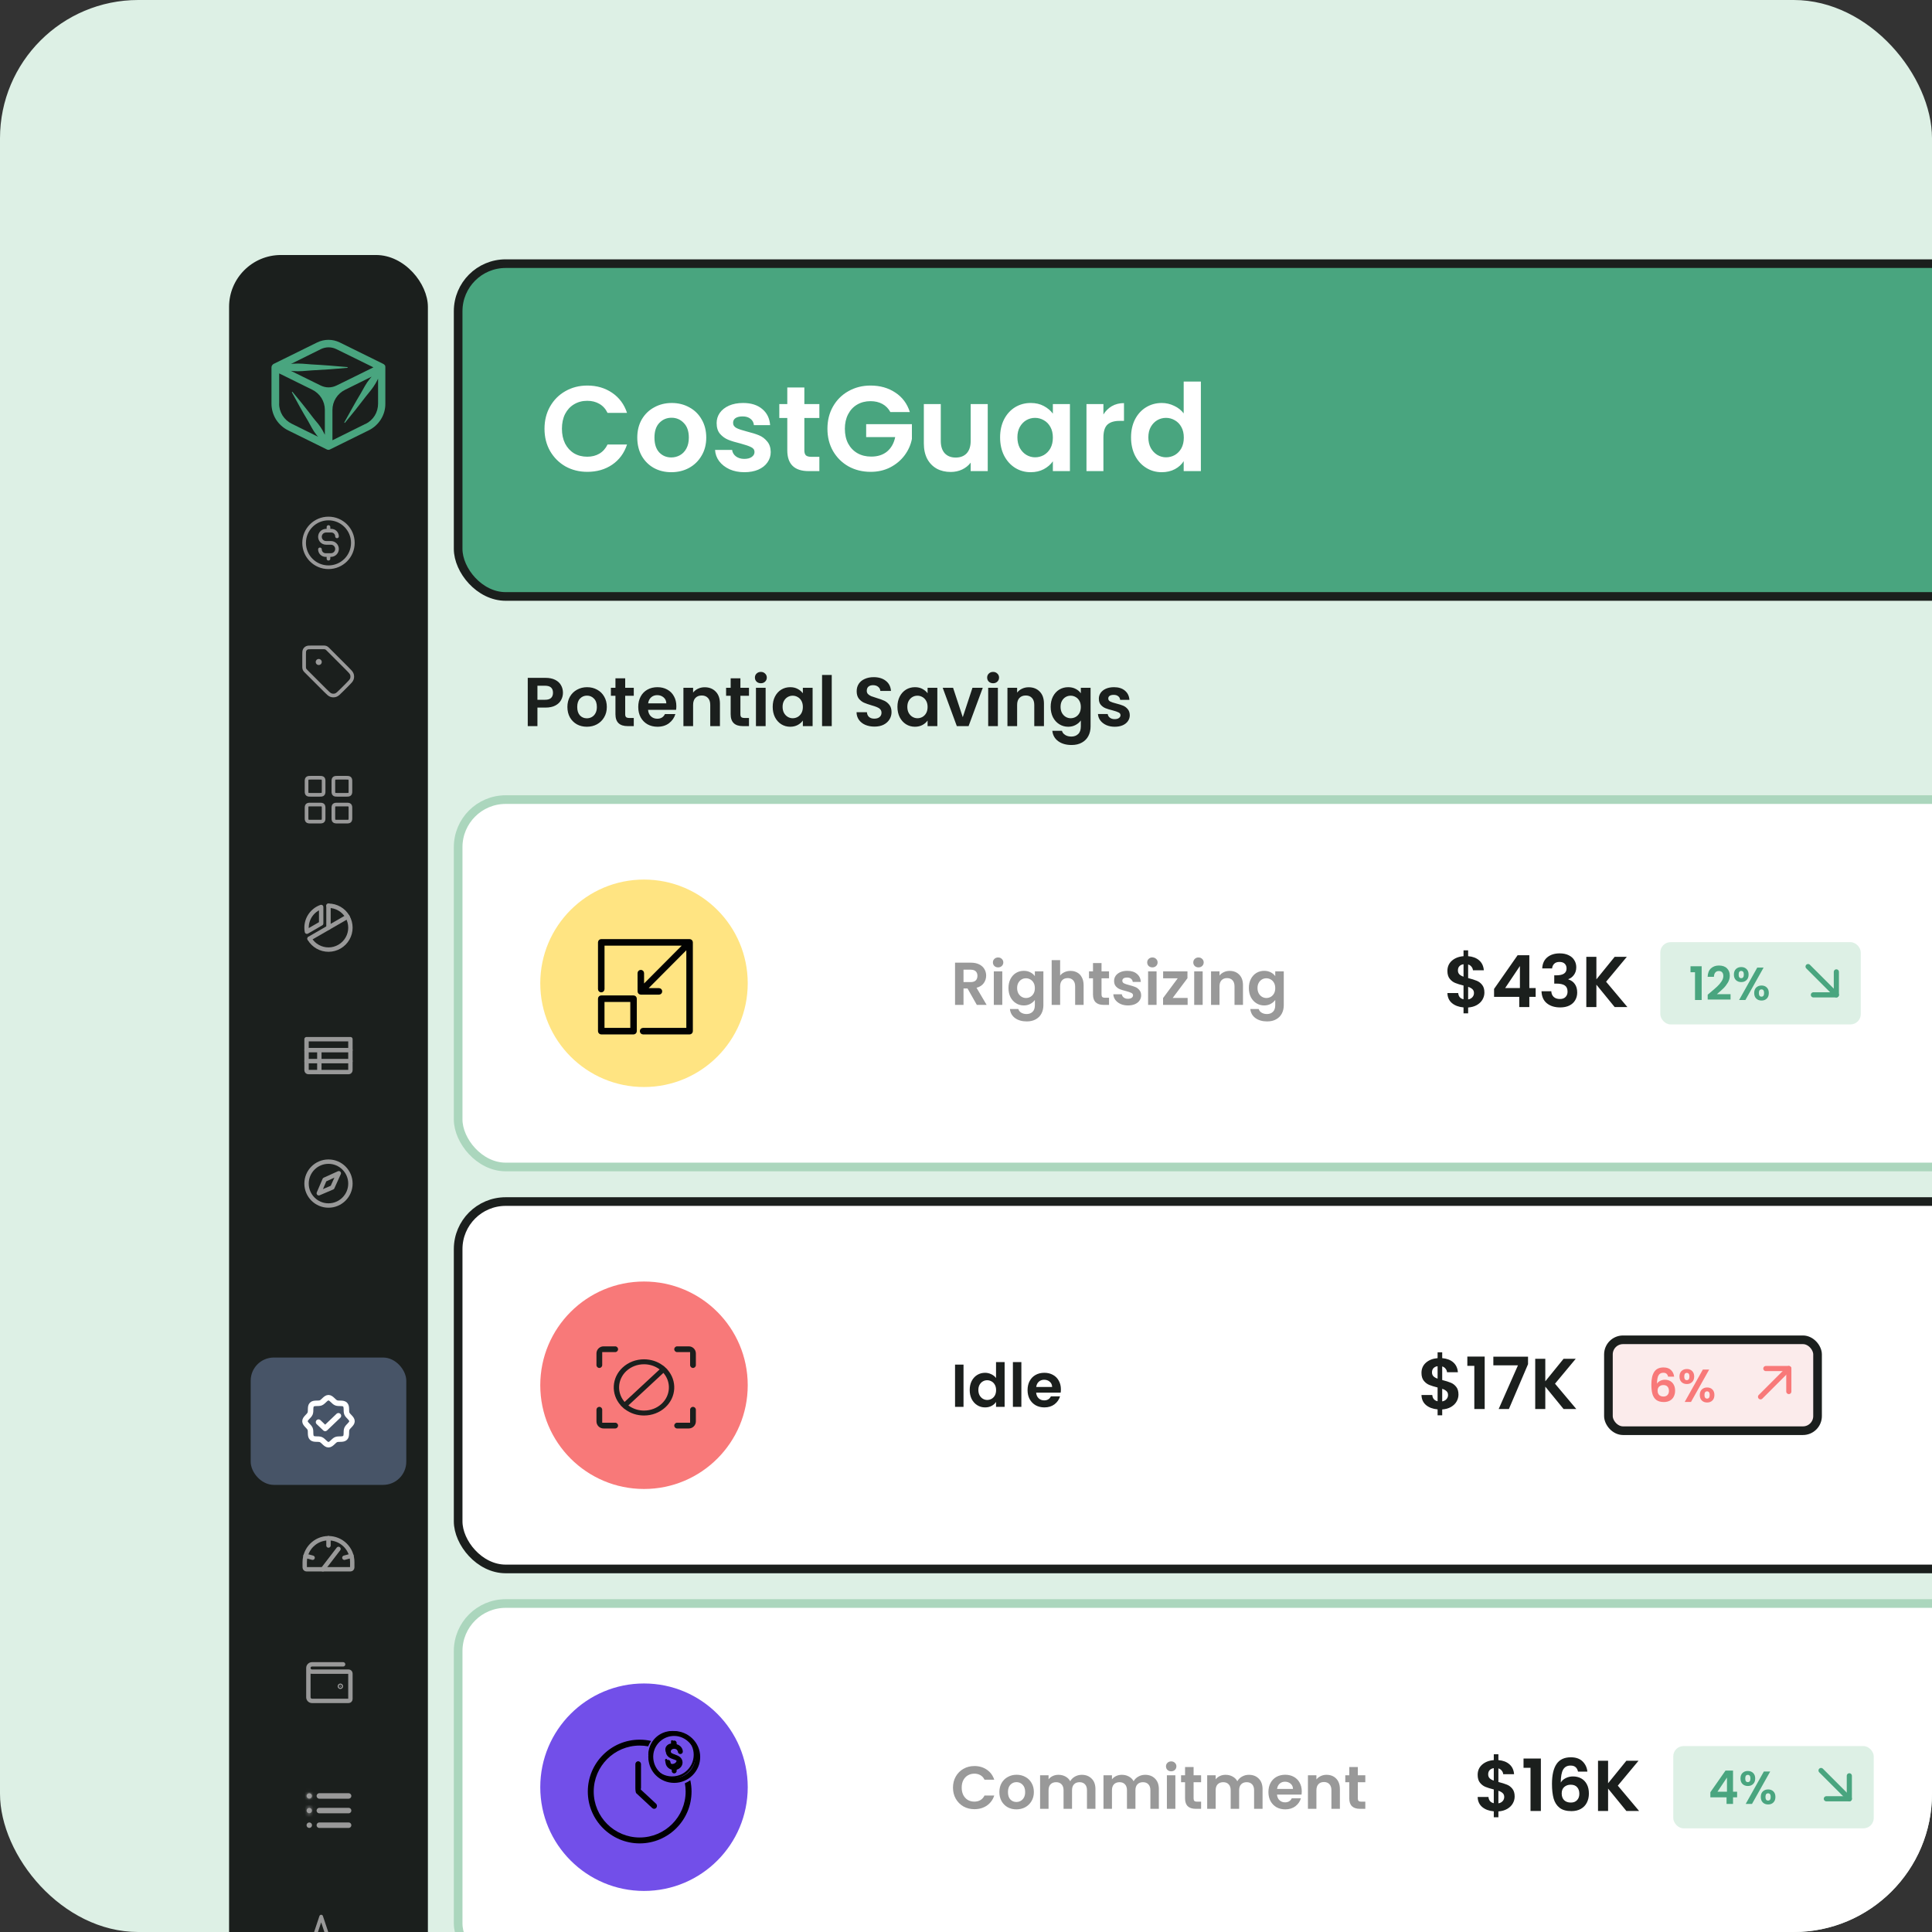 <svg width="447" height="447" viewBox="0 0 447 447" fill="none" xmlns="http://www.w3.org/2000/svg">
<rect x="0" y="0" width="447" height="447" fill="#333333" stroke="none"/>
<g clip-path="url(#clip0_1425_8210)">
<rect width="447" height="447" rx="32" fill="#DDF0E5"/>
<rect x="53" y="59" width="46" height="505.917" rx="12" fill="#1B1F1D"/>
<path d="M89.177 84.776C89.177 84.776 89.166 84.733 89.144 84.7C89.134 84.657 89.101 84.614 89.079 84.57C89.069 84.538 89.047 84.527 89.025 84.494C88.993 84.462 88.96 84.418 88.938 84.386L88.862 84.321L88.787 84.255H88.743C88.743 84.255 88.732 84.223 88.71 84.212L78.588 79.221C77.774 78.831 76.895 78.625 75.995 78.625C75.094 78.625 74.205 78.831 73.402 79.221L63.301 84.201H63.268L63.225 84.245L63.16 84.31C63.16 84.31 63.105 84.353 63.084 84.375C63.051 84.407 63.029 84.44 62.997 84.483C62.986 84.516 62.953 84.527 62.932 84.559C62.899 84.603 62.888 84.646 62.878 84.689C62.878 84.722 62.845 84.733 62.845 84.765C62.834 84.841 62.812 84.917 62.812 85.004V93.38C62.812 94.671 63.17 95.93 63.843 97.025C64.538 98.121 65.503 99 66.675 99.575L75.582 103.969C75.582 103.969 75.659 104.002 75.691 104.013L75.756 104.045C75.756 104.045 75.908 104.078 75.984 104.078C76.06 104.078 76.136 104.078 76.212 104.045L76.277 104.013C76.277 104.013 76.353 104.002 76.385 103.969L85.293 99.575C86.465 99 87.441 98.121 88.125 97.025C88.808 95.93 89.177 94.671 89.155 93.38V85.004C89.155 84.928 89.155 84.852 89.123 84.776H89.188H89.177ZM74.216 80.784C74.78 80.512 75.398 80.361 76.027 80.361C76.657 80.361 77.275 80.512 77.839 80.784L86.4 84.993L79.043 88.617L77.839 89.203C77.275 89.474 76.657 89.626 76.027 89.626C75.398 89.626 74.78 89.474 74.216 89.203L73.022 88.617L67.293 85.796L67.89 85.861C68.585 85.905 69.268 85.905 69.973 85.861C70.657 85.796 71.351 85.742 72.056 85.698C73.434 85.623 74.834 85.547 76.212 85.449C77.59 85.33 78.989 85.243 80.367 85.102C80.378 85.102 80.411 85.102 80.411 85.069C80.411 85.069 80.421 85.037 80.443 85.026C80.443 85.015 80.443 84.982 80.432 84.961C80.432 84.95 80.4 84.928 80.378 84.928C79 84.798 77.6 84.689 76.223 84.581C74.845 84.472 73.445 84.386 72.067 84.31C71.384 84.266 70.689 84.201 69.984 84.147C69.29 84.104 68.606 84.104 67.901 84.147C67.706 84.147 67.499 84.19 67.304 84.212L74.226 80.784H74.216ZM64.592 93.391V86.393L72.252 90.168C73.12 90.603 73.868 91.264 74.378 92.089C74.888 92.913 75.159 93.857 75.159 94.812V100.595C74.997 100.248 74.812 99.933 74.649 99.608C74.346 99.065 73.988 98.544 73.597 98.045C73.196 97.568 72.783 97.091 72.393 96.581C71.644 95.572 70.863 94.606 70.082 93.608C69.268 92.631 68.509 91.644 67.684 90.689C67.684 90.678 67.651 90.657 67.641 90.657H67.586C67.586 90.657 67.554 90.689 67.543 90.722V90.787C68.129 91.894 68.758 92.989 69.355 94.096C69.952 95.203 70.603 96.266 71.243 97.351C71.557 97.893 71.861 98.447 72.154 99C72.458 99.553 72.794 100.074 73.185 100.562C73.315 100.725 73.456 100.91 73.608 101.061L67.51 98.045C66.621 97.611 65.894 96.95 65.362 96.125C64.852 95.3 64.57 94.356 64.581 93.38L64.592 93.391ZM84.566 98.067L76.917 101.864V94.845C76.917 93.868 77.188 92.924 77.709 92.1C78.23 91.275 78.968 90.613 79.857 90.179L83.579 88.335L85.976 87.152C85.814 87.348 85.662 87.532 85.499 87.727C85.098 88.226 84.74 88.758 84.425 89.311C84.11 89.886 83.806 90.44 83.481 90.993C82.819 92.089 82.179 93.195 81.55 94.324C80.931 95.452 80.291 96.559 79.673 97.698C79.673 97.709 79.662 97.742 79.673 97.763C79.673 97.774 79.684 97.807 79.705 97.828H79.792C79.792 97.828 79.803 97.828 79.825 97.796C80.649 96.808 81.463 95.799 82.255 94.812C83.047 93.803 83.839 92.783 84.62 91.763C85.011 91.254 85.434 90.754 85.825 90.266C86.226 89.767 86.584 89.235 86.909 88.682C87.105 88.335 87.3 87.977 87.474 87.608V93.412C87.474 94.367 87.213 95.333 86.703 96.157C86.193 96.982 85.456 97.655 84.577 98.089L84.566 98.067Z" fill="#49A57F"/>
<g clip-path="url(#clip1_1425_8210)">
<path d="M74.026 127.106C74.026 127.833 74.615 128.422 75.342 128.422H76.564C77.342 128.422 77.974 127.791 77.974 127.012C77.974 126.233 77.342 125.602 76.564 125.602H75.436C74.657 125.602 74.026 124.971 74.026 124.192C74.026 123.414 74.657 122.783 75.436 122.783H76.658C77.385 122.783 77.974 123.372 77.974 124.099M76 121.937V122.783M76 128.422V129.268M81.639 125.602C81.639 128.717 79.114 131.241 76 131.241C72.886 131.241 70.361 128.717 70.361 125.602C70.361 122.488 72.886 119.963 76 119.963C79.114 119.963 81.639 122.488 81.639 125.602Z" stroke="#999999" stroke-width="0.846" stroke-linecap="round" stroke-linejoin="round"/>
</g>
<g clip-path="url(#clip2_1425_8210)">
<path d="M73.746 153.164H73.751M70.362 151.585L70.362 154.108C70.362 154.384 70.362 154.522 70.394 154.651C70.421 154.767 70.467 154.877 70.528 154.977C70.598 155.091 70.696 155.189 70.891 155.384L75.215 159.708C75.885 160.378 76.22 160.713 76.606 160.839C76.946 160.949 77.312 160.949 77.652 160.839C78.038 160.713 78.373 160.378 79.043 159.708L80.29 158.461C80.96 157.791 81.295 157.456 81.421 157.07C81.531 156.73 81.531 156.364 81.421 156.024C81.295 155.638 80.96 155.303 80.29 154.633L75.966 150.309C75.771 150.114 75.673 150.016 75.56 149.946C75.459 149.884 75.349 149.839 75.234 149.811C75.104 149.78 74.966 149.78 74.69 149.78L72.167 149.78C71.535 149.78 71.219 149.78 70.978 149.903C70.766 150.011 70.593 150.184 70.485 150.396C70.362 150.637 70.362 150.953 70.362 151.585ZM74.028 153.164C74.028 153.319 73.901 153.446 73.746 153.446C73.59 153.446 73.464 153.319 73.464 153.164C73.464 153.008 73.59 152.882 73.746 152.882C73.901 152.882 74.028 153.008 74.028 153.164Z" stroke="#999999" stroke-width="0.846" stroke-linecap="round" stroke-linejoin="round"/>
</g>
<path d="M73.972 179.944H71.829C71.513 179.944 71.355 179.944 71.235 180.005C71.129 180.059 71.042 180.146 70.988 180.252C70.927 180.372 70.927 180.53 70.927 180.846V182.989C70.927 183.305 70.927 183.463 70.988 183.583C71.042 183.69 71.129 183.776 71.235 183.83C71.355 183.891 71.513 183.891 71.829 183.891H73.972C74.288 183.891 74.446 183.891 74.566 183.83C74.672 183.776 74.759 183.69 74.813 183.583C74.874 183.463 74.874 183.305 74.874 182.989V180.846C74.874 180.53 74.874 180.372 74.813 180.252C74.759 180.146 74.672 180.059 74.566 180.005C74.446 179.944 74.288 179.944 73.972 179.944Z" stroke="#999999" stroke-width="0.846" stroke-linecap="round" stroke-linejoin="round"/>
<path d="M80.175 179.944H78.032C77.716 179.944 77.558 179.944 77.438 180.005C77.332 180.059 77.245 180.146 77.191 180.252C77.13 180.372 77.13 180.53 77.13 180.846V182.989C77.13 183.305 77.13 183.463 77.191 183.583C77.245 183.69 77.332 183.776 77.438 183.83C77.558 183.891 77.716 183.891 78.032 183.891H80.175C80.491 183.891 80.649 183.891 80.769 183.83C80.875 183.776 80.962 183.69 81.016 183.583C81.077 183.463 81.077 183.305 81.077 182.989V180.846C81.077 180.53 81.077 180.372 81.016 180.252C80.962 180.146 80.875 180.059 80.769 180.005C80.649 179.944 80.491 179.944 80.175 179.944Z" stroke="#999999" stroke-width="0.846" stroke-linecap="round" stroke-linejoin="round"/>
<path d="M80.175 186.147H78.032C77.716 186.147 77.558 186.147 77.438 186.208C77.332 186.263 77.245 186.349 77.191 186.455C77.13 186.576 77.13 186.733 77.13 187.049V189.192C77.13 189.508 77.13 189.666 77.191 189.786C77.245 189.893 77.332 189.979 77.438 190.033C77.558 190.094 77.716 190.094 78.032 190.094H80.175C80.491 190.094 80.649 190.094 80.769 190.033C80.875 189.979 80.962 189.893 81.016 189.786C81.077 189.666 81.077 189.508 81.077 189.192V187.049C81.077 186.733 81.077 186.576 81.016 186.455C80.962 186.349 80.875 186.263 80.769 186.208C80.649 186.147 80.491 186.147 80.175 186.147Z" stroke="#999999" stroke-width="0.846" stroke-linecap="round" stroke-linejoin="round"/>
<path d="M73.972 186.147H71.829C71.513 186.147 71.355 186.147 71.235 186.208C71.129 186.263 71.042 186.349 70.988 186.455C70.927 186.576 70.927 186.733 70.927 187.049V189.192C70.927 189.508 70.927 189.666 70.988 189.786C71.042 189.893 71.129 189.979 71.235 190.033C71.355 190.094 71.513 190.094 71.829 190.094H73.972C74.288 190.094 74.446 190.094 74.566 190.033C74.672 189.979 74.759 189.893 74.813 189.786C74.874 189.666 74.874 189.508 74.874 189.192V187.049C74.874 186.733 74.874 186.576 74.813 186.455C74.759 186.349 74.672 186.263 74.566 186.208C74.446 186.147 74.288 186.147 73.972 186.147Z" stroke="#999999" stroke-width="0.846" stroke-linecap="round" stroke-linejoin="round"/>
<path d="M76 214.63V209.555" stroke="#999999" stroke-width="1.015" stroke-linecap="round" stroke-linejoin="round"/>
<path d="M80.393 212.092L71.606 217.167" stroke="#999999" stroke-width="1.015" stroke-linecap="round" stroke-linejoin="round"/>
<path d="M71.009 215.56C70.952 215.253 70.923 214.942 70.925 214.63C70.924 213.58 71.249 212.556 71.855 211.699C72.461 210.842 73.319 210.194 74.308 209.845V213.652L71.009 215.56Z" stroke="#999999" stroke-width="1.015" stroke-linecap="round" stroke-linejoin="round"/>
<path d="M76 209.555C76.889 209.555 77.763 209.788 78.533 210.232C79.304 210.676 79.944 211.315 80.39 212.085C80.836 212.854 81.072 213.727 81.075 214.616C81.077 215.506 80.846 216.38 80.404 217.152C79.962 217.923 79.325 218.565 78.557 219.014C77.788 219.462 76.916 219.7 76.027 219.705C75.137 219.71 74.263 219.481 73.49 219.041C72.717 218.601 72.073 217.966 71.623 217.199" stroke="#999999" stroke-width="1.015" stroke-linecap="round" stroke-linejoin="round"/>
<path d="M70.925 240.429H81.075V247.618C81.075 247.731 81.031 247.838 80.951 247.917C80.872 247.997 80.764 248.041 80.652 248.041H71.348C71.236 248.041 71.128 247.997 71.049 247.917C70.969 247.838 70.925 247.731 70.925 247.618V240.429Z" stroke="#999999" stroke-width="1.015" stroke-linecap="round" stroke-linejoin="round"/>
<path d="M70.925 242.966H81.075" stroke="#999999" stroke-width="1.015" stroke-linecap="round" stroke-linejoin="round"/>
<path d="M70.925 245.504H81.075" stroke="#999999" stroke-width="1.015" stroke-linecap="round" stroke-linejoin="round"/>
<path d="M73.885 242.966V248.041" stroke="#999999" stroke-width="1.015" stroke-linecap="round" stroke-linejoin="round"/>
<path d="M76 278.915C78.803 278.915 81.075 276.643 81.075 273.84C81.075 271.037 78.803 268.765 76 268.765C73.197 268.765 70.925 271.037 70.925 273.84C70.925 276.643 73.197 278.915 76 278.915Z" stroke="#999999" stroke-width="1.015" stroke-miterlimit="10"/>
<path d="M76.899 274.739L78.384 271.451L75.101 272.942L73.758 276.082L76.899 274.739Z" stroke="#999999" stroke-width="1.015" stroke-linecap="round" stroke-linejoin="round"/>
<rect x="58" y="314.089" width="36" height="29.464" rx="5.357" fill="#475467"/>
<path d="M72.155 332.667C71.674 332.185 71.993 331.176 71.747 330.585C71.501 329.993 70.56 329.475 70.56 328.822C70.56 328.168 71.491 327.671 71.747 327.058C72.004 326.446 71.674 325.458 72.155 324.976C72.636 324.495 73.646 324.814 74.237 324.568C74.829 324.322 75.347 323.381 76 323.381C76.654 323.381 77.151 324.312 77.763 324.568C78.376 324.825 79.364 324.495 79.846 324.976C80.327 325.458 80.008 326.467 80.254 327.058C80.5 327.65 81.441 328.168 81.441 328.822C81.441 329.475 80.51 329.972 80.254 330.585C79.997 331.197 80.327 332.185 79.846 332.667C79.364 333.148 78.355 332.829 77.763 333.075C77.172 333.321 76.654 334.262 76 334.262C75.347 334.262 74.85 333.331 74.237 333.075C73.625 332.818 72.636 333.148 72.155 332.667Z" stroke="white" stroke-width="1.269" stroke-linecap="round" stroke-linejoin="round"/>
<path d="M78.302 327.566L75.231 330.496L73.698 329.031" stroke="white" stroke-width="1.269" stroke-linecap="round" stroke-linejoin="round"/>
<path d="M70.502 362.656V361.446C70.502 358.406 72.944 355.9 75.979 355.889C76.703 355.886 77.42 356.027 78.09 356.302C78.759 356.577 79.368 356.981 79.88 357.492C80.393 358.003 80.8 358.61 81.078 359.278C81.355 359.947 81.498 360.664 81.498 361.387V362.656C81.498 362.768 81.454 362.876 81.374 362.955C81.295 363.035 81.187 363.079 81.075 363.079H70.925C70.813 363.079 70.705 363.035 70.626 362.955C70.546 362.876 70.502 362.768 70.502 362.656Z" stroke="#999999" stroke-width="1.015" stroke-linecap="round" stroke-linejoin="round"/>
<path d="M76 355.889V357.581" stroke="#999999" stroke-width="1.015" stroke-linecap="round" stroke-linejoin="round"/>
<path d="M70.686 359.965L72.325 360.404" stroke="#999999" stroke-width="1.015" stroke-linecap="round" stroke-linejoin="round"/>
<path d="M81.313 359.965L79.674 360.404" stroke="#999999" stroke-width="1.015" stroke-linecap="round" stroke-linejoin="round"/>
<path d="M74.699 363.079L78.315 358.369" stroke="#999999" stroke-width="1.015" stroke-linecap="round" stroke-linejoin="round"/>
<path d="M71.348 385.917V392.684C71.348 392.909 71.437 393.124 71.595 393.283C71.754 393.441 71.969 393.53 72.194 393.53H80.652C80.764 393.53 80.872 393.486 80.951 393.406C81.031 393.327 81.075 393.22 81.075 393.107V387.186C81.075 387.074 81.031 386.967 80.951 386.887C80.872 386.808 80.764 386.763 80.652 386.763H72.194C71.969 386.763 71.754 386.674 71.595 386.516C71.437 386.357 71.348 386.142 71.348 385.917ZM71.348 385.917C71.348 385.693 71.437 385.478 71.595 385.319C71.754 385.161 71.969 385.072 72.194 385.072H79.383" stroke="#999999" stroke-width="1.015" stroke-linecap="round" stroke-linejoin="round"/>
<path d="M78.876 390.147C78.876 390.217 78.819 390.274 78.749 390.274C78.679 390.274 78.622 390.217 78.622 390.147C78.622 390.077 78.679 390.02 78.749 390.02C78.819 390.02 78.876 390.077 78.876 390.147Z" fill="#999999" stroke="#999999" stroke-width="1.015"/>
<path d="M73.885 415.523H80.652" stroke="#999999" stroke-width="1.269" stroke-linecap="round" stroke-linejoin="round"/>
<path d="M73.885 418.906H80.652" stroke="#999999" stroke-width="1.269" stroke-linecap="round" stroke-linejoin="round"/>
<path d="M73.885 422.29H80.652" stroke="#999999" stroke-width="1.269" stroke-linecap="round" stroke-linejoin="round"/>
<mask id="path-39-inside-1_1425_8210" fill="white">
<path d="M71.559 416.157C71.91 416.157 72.194 415.873 72.194 415.523C72.194 415.172 71.91 414.888 71.559 414.888C71.209 414.888 70.925 415.172 70.925 415.523C70.925 415.873 71.209 416.157 71.559 416.157Z"/>
</mask>
<path d="M71.559 416.157C71.91 416.157 72.194 415.873 72.194 415.523C72.194 415.172 71.91 414.888 71.559 414.888C71.209 414.888 70.925 415.172 70.925 415.523C70.925 415.873 71.209 416.157 71.559 416.157Z" fill="#999999"/>
<path d="M70.925 415.523C70.925 415.172 71.209 414.888 71.559 414.888V417.426C72.61 417.426 73.462 416.574 73.462 415.523H70.925ZM71.559 414.888C71.91 414.888 72.194 415.172 72.194 415.523H69.656C69.656 416.574 70.508 417.426 71.559 417.426V414.888ZM72.194 415.523C72.194 415.873 71.91 416.157 71.559 416.157V413.62C70.508 413.62 69.656 414.472 69.656 415.523H72.194ZM71.559 416.157C71.209 416.157 70.925 415.873 70.925 415.523H73.462C73.462 414.472 72.61 413.62 71.559 413.62V416.157Z" fill="#999999" mask="url(#path-39-inside-1_1425_8210)"/>
<mask id="path-41-inside-2_1425_8210" fill="white">
<path d="M71.559 419.541C71.91 419.541 72.194 419.257 72.194 418.906C72.194 418.556 71.91 418.272 71.559 418.272C71.209 418.272 70.925 418.556 70.925 418.906C70.925 419.257 71.209 419.541 71.559 419.541Z"/>
</mask>
<path d="M71.559 419.541C71.91 419.541 72.194 419.257 72.194 418.906C72.194 418.556 71.91 418.272 71.559 418.272C71.209 418.272 70.925 418.556 70.925 418.906C70.925 419.257 71.209 419.541 71.559 419.541Z" fill="#999999"/>
<path d="M70.925 418.906C70.925 418.556 71.209 418.272 71.559 418.272V420.809C72.61 420.809 73.462 419.957 73.462 418.906H70.925ZM71.559 418.272C71.91 418.272 72.194 418.556 72.194 418.906H69.656C69.656 419.957 70.508 420.809 71.559 420.809V418.272ZM72.194 418.906C72.194 419.257 71.91 419.541 71.559 419.541V417.003C70.508 417.003 69.656 417.855 69.656 418.906H72.194ZM71.559 419.541C71.209 419.541 70.925 419.257 70.925 418.906H73.462C73.462 417.855 72.61 417.003 71.559 417.003V419.541Z" fill="#999999" mask="url(#path-41-inside-2_1425_8210)"/>
<path d="M71.559 422.924C71.91 422.924 72.194 422.64 72.194 422.29C72.194 421.939 71.91 421.655 71.559 421.655C71.209 421.655 70.925 421.939 70.925 422.29C70.925 422.64 71.209 422.924 71.559 422.924Z" fill="#999999"/>
<g clip-path="url(#clip3_1425_8210)">
<path d="M81.639 448.512H79.383L77.692 453.587L74.308 443.436L72.617 448.512H70.361" stroke="#999999" stroke-width="0.846" stroke-linecap="round" stroke-linejoin="round"/>
</g>
<rect x="106" y="61" width="394" height="77" rx="11" fill="#49A57F"/>
<rect x="106" y="61" width="394" height="77" rx="11" stroke="#1B1F1D" stroke-width="2"/>
<path d="M125.98 99.2C125.98 97.277 126.409 95.56 127.268 94.048C128.145 92.517 129.331 91.332 130.824 90.492C132.336 89.633 134.025 89.204 135.892 89.204C138.076 89.204 139.989 89.764 141.632 90.884C143.275 92.004 144.423 93.553 145.076 95.532H140.568C140.12 94.599 139.485 93.899 138.664 93.432C137.861 92.965 136.928 92.732 135.864 92.732C134.725 92.732 133.708 93.003 132.812 93.544C131.935 94.067 131.244 94.813 130.74 95.784C130.255 96.755 130.012 97.893 130.012 99.2C130.012 100.488 130.255 101.627 130.74 102.616C131.244 103.587 131.935 104.343 132.812 104.884C133.708 105.407 134.725 105.668 135.864 105.668C136.928 105.668 137.861 105.435 138.664 104.968C139.485 104.483 140.12 103.773 140.568 102.84H145.076C144.423 104.837 143.275 106.396 141.632 107.516C140.008 108.617 138.095 109.168 135.892 109.168C134.025 109.168 132.336 108.748 130.824 107.908C129.331 107.049 128.145 105.864 127.268 104.352C126.409 102.84 125.98 101.123 125.98 99.2ZM155.312 109.252C153.819 109.252 152.475 108.925 151.28 108.272C150.086 107.6 149.143 106.657 148.452 105.444C147.78 104.231 147.444 102.831 147.444 101.244C147.444 99.657 147.79 98.257 148.48 97.044C149.19 95.831 150.151 94.897 151.364 94.244C152.578 93.572 153.931 93.236 155.424 93.236C156.918 93.236 158.271 93.572 159.484 94.244C160.698 94.897 161.65 95.831 162.34 97.044C163.05 98.257 163.404 99.657 163.404 101.244C163.404 102.831 163.04 104.231 162.312 105.444C161.603 106.657 160.632 107.6 159.4 108.272C158.187 108.925 156.824 109.252 155.312 109.252ZM155.312 105.836C156.022 105.836 156.684 105.668 157.3 105.332C157.935 104.977 158.439 104.455 158.812 103.764C159.186 103.073 159.372 102.233 159.372 101.244C159.372 99.769 158.98 98.64 158.196 97.856C157.431 97.053 156.488 96.652 155.368 96.652C154.248 96.652 153.306 97.053 152.54 97.856C151.794 98.64 151.42 99.769 151.42 101.244C151.42 102.719 151.784 103.857 152.512 104.66C153.259 105.444 154.192 105.836 155.312 105.836ZM172.216 109.252C170.946 109.252 169.808 109.028 168.8 108.58C167.792 108.113 166.989 107.488 166.392 106.704C165.813 105.92 165.496 105.052 165.44 104.1H169.388C169.462 104.697 169.752 105.192 170.256 105.584C170.778 105.976 171.422 106.172 172.188 106.172C172.934 106.172 173.513 106.023 173.924 105.724C174.353 105.425 174.568 105.043 174.568 104.576C174.568 104.072 174.306 103.699 173.784 103.456C173.28 103.195 172.468 102.915 171.348 102.616C170.19 102.336 169.238 102.047 168.492 101.748C167.764 101.449 167.129 100.992 166.588 100.376C166.065 99.76 165.804 98.929 165.804 97.884C165.804 97.025 166.046 96.241 166.532 95.532C167.036 94.823 167.745 94.263 168.66 93.852C169.593 93.441 170.685 93.236 171.936 93.236C173.784 93.236 175.258 93.703 176.36 94.636C177.461 95.551 178.068 96.792 178.18 98.36H174.428C174.372 97.744 174.11 97.259 173.644 96.904C173.196 96.531 172.589 96.344 171.824 96.344C171.114 96.344 170.564 96.475 170.172 96.736C169.798 96.997 169.612 97.361 169.612 97.828C169.612 98.351 169.873 98.752 170.396 99.032C170.918 99.293 171.73 99.564 172.832 99.844C173.952 100.124 174.876 100.413 175.604 100.712C176.332 101.011 176.957 101.477 177.48 102.112C178.021 102.728 178.301 103.549 178.32 104.576C178.32 105.472 178.068 106.275 177.564 106.984C177.078 107.693 176.369 108.253 175.436 108.664C174.521 109.056 173.448 109.252 172.216 109.252ZM186.101 96.708V104.212C186.101 104.735 186.223 105.117 186.465 105.36C186.727 105.584 187.156 105.696 187.753 105.696H189.573V109H187.109C183.805 109 182.153 107.395 182.153 104.184V96.708H180.305V93.488H182.153V89.652H186.101V93.488H189.573V96.708H186.101ZM206.001 95.336C205.553 94.515 204.937 93.889 204.153 93.46C203.369 93.031 202.454 92.816 201.409 92.816C200.252 92.816 199.225 93.077 198.329 93.6C197.433 94.123 196.733 94.869 196.229 95.84C195.725 96.811 195.473 97.931 195.473 99.2C195.473 100.507 195.725 101.645 196.229 102.616C196.752 103.587 197.47 104.333 198.385 104.856C199.3 105.379 200.364 105.64 201.577 105.64C203.07 105.64 204.293 105.248 205.245 104.464C206.197 103.661 206.822 102.551 207.121 101.132H200.401V98.136H210.985V101.552C210.724 102.915 210.164 104.175 209.305 105.332C208.446 106.489 207.336 107.423 205.973 108.132C204.629 108.823 203.117 109.168 201.437 109.168C199.552 109.168 197.844 108.748 196.313 107.908C194.801 107.049 193.606 105.864 192.729 104.352C191.87 102.84 191.441 101.123 191.441 99.2C191.441 97.277 191.87 95.56 192.729 94.048C193.606 92.517 194.801 91.332 196.313 90.492C197.844 89.633 199.542 89.204 201.409 89.204C203.612 89.204 205.525 89.745 207.149 90.828C208.773 91.892 209.893 93.395 210.509 95.336H206.001ZM228.529 93.488V109H224.581V107.04C224.077 107.712 223.414 108.244 222.593 108.636C221.79 109.009 220.913 109.196 219.961 109.196C218.748 109.196 217.674 108.944 216.741 108.44C215.808 107.917 215.07 107.161 214.529 106.172C214.006 105.164 213.745 103.969 213.745 102.588V93.488H217.665V102.028C217.665 103.26 217.973 104.212 218.589 104.884C219.205 105.537 220.045 105.864 221.109 105.864C222.192 105.864 223.041 105.537 223.657 104.884C224.273 104.212 224.581 103.26 224.581 102.028V93.488H228.529ZM231.389 101.188C231.389 99.62 231.697 98.229 232.313 97.016C232.948 95.803 233.797 94.869 234.861 94.216C235.944 93.563 237.148 93.236 238.473 93.236C239.63 93.236 240.638 93.469 241.497 93.936C242.374 94.403 243.074 94.991 243.597 95.7V93.488H247.545V109H243.597V106.732C243.093 107.46 242.393 108.067 241.497 108.552C240.62 109.019 239.602 109.252 238.445 109.252C237.138 109.252 235.944 108.916 234.861 108.244C233.797 107.572 232.948 106.629 232.313 105.416C231.697 104.184 231.389 102.775 231.389 101.188ZM243.597 101.244C243.597 100.292 243.41 99.48 243.037 98.808C242.664 98.117 242.16 97.595 241.525 97.24C240.89 96.867 240.209 96.68 239.481 96.68C238.753 96.68 238.081 96.857 237.465 97.212C236.849 97.567 236.345 98.089 235.953 98.78C235.58 99.452 235.393 100.255 235.393 101.188C235.393 102.121 235.58 102.943 235.953 103.652C236.345 104.343 236.849 104.875 237.465 105.248C238.1 105.621 238.772 105.808 239.481 105.808C240.209 105.808 240.89 105.631 241.525 105.276C242.16 104.903 242.664 104.38 243.037 103.708C243.41 103.017 243.597 102.196 243.597 101.244ZM255.293 95.896C255.797 95.075 256.451 94.431 257.253 93.964C258.075 93.497 259.008 93.264 260.053 93.264V97.38H259.017C257.785 97.38 256.852 97.669 256.217 98.248C255.601 98.827 255.293 99.835 255.293 101.272V109H251.373V93.488H255.293V95.896ZM261.686 101.188C261.686 99.62 261.994 98.229 262.61 97.016C263.244 95.803 264.103 94.869 265.186 94.216C266.268 93.563 267.472 93.236 268.798 93.236C269.806 93.236 270.767 93.46 271.682 93.908C272.596 94.337 273.324 94.916 273.866 95.644V88.28H277.842V109H273.866V106.704C273.38 107.469 272.699 108.085 271.822 108.552C270.944 109.019 269.927 109.252 268.77 109.252C267.463 109.252 266.268 108.916 265.186 108.244C264.103 107.572 263.244 106.629 262.61 105.416C261.994 104.184 261.686 102.775 261.686 101.188ZM273.894 101.244C273.894 100.292 273.707 99.48 273.334 98.808C272.96 98.117 272.456 97.595 271.822 97.24C271.187 96.867 270.506 96.68 269.778 96.68C269.05 96.68 268.378 96.857 267.762 97.212C267.146 97.567 266.642 98.089 266.25 98.78C265.876 99.452 265.69 100.255 265.69 101.188C265.69 102.121 265.876 102.943 266.25 103.652C266.642 104.343 267.146 104.875 267.762 105.248C268.396 105.621 269.068 105.808 269.778 105.808C270.506 105.808 271.187 105.631 271.822 105.276C272.456 104.903 272.96 104.38 273.334 103.708C273.707 103.017 273.894 102.196 273.894 101.244Z" fill="white"/>
<path d="M130.248 160.288C130.248 160.885 130.104 161.445 129.816 161.968C129.539 162.491 129.096 162.912 128.488 163.232C127.891 163.552 127.133 163.712 126.216 163.712H124.344V168H122.104V156.832H126.216C127.08 156.832 127.816 156.981 128.424 157.28C129.032 157.579 129.485 157.989 129.784 158.512C130.093 159.035 130.248 159.627 130.248 160.288ZM126.12 161.904C126.739 161.904 127.197 161.765 127.496 161.488C127.795 161.2 127.944 160.8 127.944 160.288C127.944 159.2 127.336 158.656 126.12 158.656H124.344V161.904H126.12ZM135.774 168.144C134.921 168.144 134.153 167.957 133.47 167.584C132.788 167.2 132.249 166.661 131.854 165.968C131.47 165.275 131.278 164.475 131.278 163.568C131.278 162.661 131.476 161.861 131.87 161.168C132.276 160.475 132.825 159.941 133.518 159.568C134.212 159.184 134.985 158.992 135.838 158.992C136.692 158.992 137.465 159.184 138.158 159.568C138.852 159.941 139.396 160.475 139.79 161.168C140.196 161.861 140.398 162.661 140.398 163.568C140.398 164.475 140.19 165.275 139.774 165.968C139.369 166.661 138.814 167.2 138.11 167.584C137.417 167.957 136.638 168.144 135.774 168.144ZM135.774 166.192C136.18 166.192 136.558 166.096 136.91 165.904C137.273 165.701 137.561 165.403 137.774 165.008C137.988 164.613 138.094 164.133 138.094 163.568C138.094 162.725 137.87 162.08 137.422 161.632C136.985 161.173 136.446 160.944 135.806 160.944C135.166 160.944 134.628 161.173 134.19 161.632C133.764 162.08 133.55 162.725 133.55 163.568C133.55 164.411 133.758 165.061 134.174 165.52C134.601 165.968 135.134 166.192 135.774 166.192ZM144.65 160.976V165.264C144.65 165.563 144.719 165.781 144.858 165.92C145.007 166.048 145.252 166.112 145.594 166.112H146.634V168H145.226C143.338 168 142.394 167.083 142.394 165.248V160.976H141.338V159.136H142.394V156.944H144.65V159.136H146.634V160.976H144.65ZM156.485 163.376C156.485 163.696 156.463 163.984 156.421 164.24H149.941C149.994 164.88 150.218 165.381 150.613 165.744C151.007 166.107 151.493 166.288 152.069 166.288C152.901 166.288 153.493 165.931 153.845 165.216H156.261C156.005 166.069 155.514 166.773 154.789 167.328C154.063 167.872 153.173 168.144 152.117 168.144C151.263 168.144 150.495 167.957 149.813 167.584C149.141 167.2 148.613 166.661 148.229 165.968C147.855 165.275 147.669 164.475 147.669 163.568C147.669 162.651 147.855 161.845 148.229 161.152C148.602 160.459 149.125 159.925 149.797 159.552C150.469 159.179 151.242 158.992 152.117 158.992C152.959 158.992 153.711 159.173 154.373 159.536C155.045 159.899 155.562 160.416 155.925 161.088C156.298 161.749 156.485 162.512 156.485 163.376ZM154.165 162.736C154.154 162.16 153.946 161.701 153.541 161.36C153.135 161.008 152.639 160.832 152.053 160.832C151.498 160.832 151.029 161.003 150.645 161.344C150.271 161.675 150.042 162.139 149.957 162.736H154.165ZM163.032 159.008C164.088 159.008 164.941 159.344 165.592 160.016C166.242 160.677 166.568 161.605 166.568 162.8V168H164.328V163.104C164.328 162.4 164.152 161.861 163.8 161.488C163.448 161.104 162.968 160.912 162.36 160.912C161.741 160.912 161.25 161.104 160.888 161.488C160.536 161.861 160.36 162.4 160.36 163.104V168H158.12V159.136H160.36V160.24C160.658 159.856 161.037 159.557 161.496 159.344C161.965 159.12 162.477 159.008 163.032 159.008ZM171.306 160.976V165.264C171.306 165.563 171.375 165.781 171.514 165.92C171.663 166.048 171.908 166.112 172.25 166.112H173.29V168H171.882C169.994 168 169.05 167.083 169.05 165.248V160.976H167.994V159.136H169.05V156.944H171.306V159.136H173.29V160.976H171.306ZM176.037 158.08C175.642 158.08 175.312 157.957 175.045 157.712C174.789 157.456 174.661 157.141 174.661 156.768C174.661 156.395 174.789 156.085 175.045 155.84C175.312 155.584 175.642 155.456 176.037 155.456C176.432 155.456 176.757 155.584 177.013 155.84C177.28 156.085 177.413 156.395 177.413 156.768C177.413 157.141 177.28 157.456 177.013 157.712C176.757 157.957 176.432 158.08 176.037 158.08ZM177.141 159.136V168H174.901V159.136H177.141ZM178.778 163.536C178.778 162.64 178.954 161.845 179.306 161.152C179.669 160.459 180.154 159.925 180.762 159.552C181.381 159.179 182.069 158.992 182.826 158.992C183.487 158.992 184.063 159.125 184.554 159.392C185.055 159.659 185.455 159.995 185.754 160.4V159.136H188.01V168H185.754V166.704C185.466 167.12 185.066 167.467 184.554 167.744C184.053 168.011 183.471 168.144 182.81 168.144C182.063 168.144 181.381 167.952 180.762 167.568C180.154 167.184 179.669 166.645 179.306 165.952C178.954 165.248 178.778 164.443 178.778 163.536ZM185.754 163.568C185.754 163.024 185.647 162.56 185.434 162.176C185.221 161.781 184.933 161.483 184.57 161.28C184.207 161.067 183.818 160.96 183.402 160.96C182.986 160.96 182.602 161.061 182.25 161.264C181.898 161.467 181.61 161.765 181.386 162.16C181.173 162.544 181.066 163.003 181.066 163.536C181.066 164.069 181.173 164.539 181.386 164.944C181.61 165.339 181.898 165.643 182.25 165.856C182.613 166.069 182.997 166.176 183.402 166.176C183.818 166.176 184.207 166.075 184.57 165.872C184.933 165.659 185.221 165.36 185.434 164.976C185.647 164.581 185.754 164.112 185.754 163.568ZM192.438 156.16V168H190.198V156.16H192.438ZM202.319 168.112C201.541 168.112 200.837 167.979 200.207 167.712C199.589 167.445 199.098 167.061 198.735 166.56C198.373 166.059 198.186 165.467 198.175 164.784H200.575C200.607 165.243 200.767 165.605 201.055 165.872C201.354 166.139 201.759 166.272 202.271 166.272C202.794 166.272 203.205 166.149 203.503 165.904C203.802 165.648 203.951 165.317 203.951 164.912C203.951 164.581 203.85 164.309 203.647 164.096C203.445 163.883 203.189 163.717 202.879 163.6C202.581 163.472 202.165 163.333 201.631 163.184C200.906 162.971 200.314 162.763 199.855 162.56C199.407 162.347 199.018 162.032 198.687 161.616C198.367 161.189 198.207 160.624 198.207 159.92C198.207 159.259 198.373 158.683 198.703 158.192C199.034 157.701 199.498 157.328 200.095 157.072C200.693 156.805 201.375 156.672 202.143 156.672C203.295 156.672 204.229 156.955 204.943 157.52C205.669 158.075 206.069 158.853 206.143 159.856H203.679C203.658 159.472 203.493 159.157 203.183 158.912C202.885 158.656 202.485 158.528 201.983 158.528C201.546 158.528 201.194 158.64 200.927 158.864C200.671 159.088 200.543 159.413 200.543 159.84C200.543 160.139 200.639 160.389 200.831 160.592C201.034 160.784 201.279 160.944 201.567 161.072C201.866 161.189 202.282 161.328 202.815 161.488C203.541 161.701 204.133 161.915 204.591 162.128C205.05 162.341 205.445 162.661 205.775 163.088C206.106 163.515 206.271 164.075 206.271 164.768C206.271 165.365 206.117 165.92 205.807 166.432C205.498 166.944 205.045 167.355 204.447 167.664C203.85 167.963 203.141 168.112 202.319 168.112ZM207.637 163.536C207.637 162.64 207.813 161.845 208.165 161.152C208.528 160.459 209.013 159.925 209.621 159.552C210.24 159.179 210.928 158.992 211.685 158.992C212.347 158.992 212.923 159.125 213.413 159.392C213.915 159.659 214.315 159.995 214.613 160.4V159.136H216.869V168H214.613V166.704C214.325 167.12 213.925 167.467 213.413 167.744C212.912 168.011 212.331 168.144 211.669 168.144C210.923 168.144 210.24 167.952 209.621 167.568C209.013 167.184 208.528 166.645 208.165 165.952C207.813 165.248 207.637 164.443 207.637 163.536ZM214.613 163.568C214.613 163.024 214.507 162.56 214.293 162.176C214.08 161.781 213.792 161.483 213.429 161.28C213.067 161.067 212.677 160.96 212.261 160.96C211.845 160.96 211.461 161.061 211.109 161.264C210.757 161.467 210.469 161.765 210.245 162.16C210.032 162.544 209.925 163.003 209.925 163.536C209.925 164.069 210.032 164.539 210.245 164.944C210.469 165.339 210.757 165.643 211.109 165.856C211.472 166.069 211.856 166.176 212.261 166.176C212.677 166.176 213.067 166.075 213.429 165.872C213.792 165.659 214.08 165.36 214.293 164.976C214.507 164.581 214.613 164.112 214.613 163.568ZM222.753 165.936L224.993 159.136H227.377L224.097 168H221.377L218.113 159.136H220.513L222.753 165.936ZM229.771 158.08C229.377 158.08 229.046 157.957 228.779 157.712C228.523 157.456 228.395 157.141 228.395 156.768C228.395 156.395 228.523 156.085 228.779 155.84C229.046 155.584 229.377 155.456 229.771 155.456C230.166 155.456 230.491 155.584 230.747 155.84C231.014 156.085 231.147 156.395 231.147 156.768C231.147 157.141 231.014 157.456 230.747 157.712C230.491 157.957 230.166 158.08 229.771 158.08ZM230.875 159.136V168H228.635V159.136H230.875ZM238 159.008C239.056 159.008 239.91 159.344 240.56 160.016C241.211 160.677 241.536 161.605 241.536 162.8V168H239.296V163.104C239.296 162.4 239.12 161.861 238.768 161.488C238.416 161.104 237.936 160.912 237.328 160.912C236.71 160.912 236.219 161.104 235.856 161.488C235.504 161.861 235.328 162.4 235.328 163.104V168H233.088V159.136H235.328V160.24C235.627 159.856 236.006 159.557 236.464 159.344C236.934 159.12 237.446 159.008 238 159.008ZM247.139 158.992C247.8 158.992 248.381 159.125 248.883 159.392C249.384 159.648 249.779 159.984 250.067 160.4V159.136H252.323V168.064C252.323 168.885 252.157 169.616 251.827 170.256C251.496 170.907 251 171.419 250.339 171.792C249.677 172.176 248.877 172.368 247.939 172.368C246.68 172.368 245.645 172.075 244.835 171.488C244.035 170.901 243.581 170.101 243.475 169.088H245.699C245.816 169.493 246.067 169.813 246.451 170.048C246.845 170.293 247.32 170.416 247.875 170.416C248.525 170.416 249.053 170.219 249.459 169.824C249.864 169.44 250.067 168.853 250.067 168.064V166.688C249.779 167.104 249.379 167.451 248.867 167.728C248.365 168.005 247.789 168.144 247.139 168.144C246.392 168.144 245.709 167.952 245.091 167.568C244.472 167.184 243.981 166.645 243.618 165.952C243.266 165.248 243.09 164.443 243.09 163.536C243.09 162.64 243.266 161.845 243.618 161.152C243.981 160.459 244.467 159.925 245.075 159.552C245.693 159.179 246.381 158.992 247.139 158.992ZM250.067 163.568C250.067 163.024 249.96 162.56 249.747 162.176C249.533 161.781 249.245 161.483 248.883 161.28C248.52 161.067 248.131 160.96 247.715 160.96C247.299 160.96 246.915 161.061 246.562 161.264C246.211 161.467 245.923 161.765 245.699 162.16C245.485 162.544 245.379 163.003 245.379 163.536C245.379 164.069 245.485 164.539 245.699 164.944C245.923 165.339 246.211 165.643 246.562 165.856C246.925 166.069 247.309 166.176 247.715 166.176C248.131 166.176 248.52 166.075 248.883 165.872C249.245 165.659 249.533 165.36 249.747 164.976C249.96 164.581 250.067 164.112 250.067 163.568ZM257.902 168.144C257.177 168.144 256.526 168.016 255.95 167.76C255.374 167.493 254.916 167.136 254.574 166.688C254.244 166.24 254.062 165.744 254.03 165.2H256.286C256.329 165.541 256.494 165.824 256.782 166.048C257.081 166.272 257.449 166.384 257.886 166.384C258.313 166.384 258.644 166.299 258.878 166.128C259.124 165.957 259.246 165.739 259.246 165.472C259.246 165.184 259.097 164.971 258.798 164.832C258.51 164.683 258.046 164.523 257.406 164.352C256.745 164.192 256.201 164.027 255.774 163.856C255.358 163.685 254.996 163.424 254.686 163.072C254.388 162.72 254.238 162.245 254.238 161.648C254.238 161.157 254.377 160.709 254.654 160.304C254.942 159.899 255.348 159.579 255.87 159.344C256.404 159.109 257.028 158.992 257.742 158.992C258.798 158.992 259.641 159.259 260.27 159.792C260.9 160.315 261.246 161.024 261.31 161.92H259.166C259.134 161.568 258.985 161.291 258.718 161.088C258.462 160.875 258.116 160.768 257.678 160.768C257.273 160.768 256.958 160.843 256.734 160.992C256.521 161.141 256.414 161.349 256.414 161.616C256.414 161.915 256.564 162.144 256.862 162.304C257.161 162.453 257.625 162.608 258.254 162.768C258.894 162.928 259.422 163.093 259.838 163.264C260.254 163.435 260.612 163.701 260.91 164.064C261.22 164.416 261.38 164.885 261.39 165.472C261.39 165.984 261.246 166.443 260.958 166.848C260.681 167.253 260.276 167.573 259.742 167.808C259.22 168.032 258.606 168.144 257.902 168.144Z" fill="#1B1F1D"/>
<rect x="106" y="185" width="414" height="85" rx="11" fill="white"/>
<rect x="106" y="185" width="414" height="85" rx="11" stroke="#ABD6BD" stroke-width="2"/>
<circle cx="149" cy="227.5" r="24" fill="#FFE482"/>
<path d="M148.537 238.573C148.537 238.715 148.652 238.83 148.793 238.83H159.548C159.689 238.83 159.803 238.715 159.803 238.573V218.032C159.803 217.89 159.689 217.775 159.548 217.775H139.111C138.97 217.775 138.855 217.89 138.855 218.032V228.842C138.855 228.984 138.97 229.099 139.111 229.099C139.252 229.099 139.366 228.984 139.366 228.842V218.289H158.93L148.522 228.75L148.518 225.155C148.518 225.013 148.404 224.898 148.263 224.898C148.122 224.898 148.008 225.014 148.008 225.155L148.012 229.369C148.012 229.51 148.127 229.625 148.267 229.625L152.46 229.63C152.601 229.63 152.716 229.515 152.716 229.374C152.716 229.232 152.601 229.117 152.46 229.117L148.883 229.113L159.292 218.651V238.316L148.792 238.316C148.651 238.316 148.537 238.431 148.537 238.573H148.537Z" fill="black" stroke="#020202" stroke-miterlimit="10"/>
<path d="M138.855 238.575C138.855 238.715 138.968 238.829 139.108 238.829H146.582C146.722 238.829 146.835 238.715 146.835 238.575V231.062C146.835 230.922 146.722 230.808 146.582 230.808H139.108C138.968 230.808 138.855 230.922 138.855 231.062V238.575ZM139.36 231.316H146.329V238.321H139.36V231.316Z" fill="black" stroke="#020202" stroke-miterlimit="10"/>
<path d="M226.006 232.5L223.85 228.692H222.926V232.5H220.966V222.728H224.634C225.39 222.728 226.034 222.863 226.566 223.134C227.098 223.395 227.495 223.755 227.756 224.212C228.027 224.66 228.162 225.164 228.162 225.724C228.162 226.368 227.975 226.951 227.602 227.474C227.229 227.987 226.673 228.342 225.936 228.538L228.274 232.5H226.006ZM222.926 227.222H224.564C225.096 227.222 225.493 227.096 225.754 226.844C226.015 226.583 226.146 226.223 226.146 225.766C226.146 225.318 226.015 224.973 225.754 224.73C225.493 224.478 225.096 224.352 224.564 224.352H222.926V227.222ZM230.929 223.82C230.583 223.82 230.294 223.713 230.061 223.498C229.837 223.274 229.725 222.999 229.725 222.672C229.725 222.345 229.837 222.075 230.061 221.86C230.294 221.636 230.583 221.524 230.929 221.524C231.274 221.524 231.559 221.636 231.783 221.86C232.016 222.075 232.133 222.345 232.133 222.672C232.133 222.999 232.016 223.274 231.783 223.498C231.559 223.713 231.274 223.82 230.929 223.82ZM231.895 224.744V232.5H229.935V224.744H231.895ZM236.869 224.618C237.448 224.618 237.957 224.735 238.395 224.968C238.834 225.192 239.179 225.486 239.431 225.85V224.744H241.405V232.556C241.405 233.275 241.261 233.914 240.971 234.474C240.682 235.043 240.248 235.491 239.669 235.818C239.091 236.154 238.391 236.322 237.569 236.322C236.468 236.322 235.563 236.065 234.853 235.552C234.153 235.039 233.757 234.339 233.663 233.452H235.609C235.712 233.807 235.931 234.087 236.267 234.292C236.613 234.507 237.028 234.614 237.513 234.614C238.083 234.614 238.545 234.441 238.899 234.096C239.254 233.76 239.431 233.247 239.431 232.556V231.352C239.179 231.716 238.829 232.019 238.381 232.262C237.943 232.505 237.439 232.626 236.869 232.626C236.216 232.626 235.619 232.458 235.077 232.122C234.536 231.786 234.107 231.315 233.789 230.708C233.481 230.092 233.327 229.387 233.327 228.594C233.327 227.81 233.481 227.115 233.789 226.508C234.107 225.901 234.531 225.435 235.063 225.108C235.605 224.781 236.207 224.618 236.869 224.618ZM239.431 228.622C239.431 228.146 239.338 227.74 239.151 227.404C238.965 227.059 238.713 226.797 238.395 226.62C238.078 226.433 237.737 226.34 237.373 226.34C237.009 226.34 236.673 226.429 236.365 226.606C236.057 226.783 235.805 227.045 235.609 227.39C235.423 227.726 235.329 228.127 235.329 228.594C235.329 229.061 235.423 229.471 235.609 229.826C235.805 230.171 236.057 230.437 236.365 230.624C236.683 230.811 237.019 230.904 237.373 230.904C237.737 230.904 238.078 230.815 238.395 230.638C238.713 230.451 238.965 230.19 239.151 229.854C239.338 229.509 239.431 229.098 239.431 228.622ZM247.688 224.632C248.276 224.632 248.798 224.763 249.256 225.024C249.713 225.276 250.068 225.654 250.32 226.158C250.581 226.653 250.712 227.25 250.712 227.95V232.5H248.752V228.216C248.752 227.6 248.598 227.129 248.29 226.802C247.982 226.466 247.562 226.298 247.03 226.298C246.488 226.298 246.059 226.466 245.742 226.802C245.434 227.129 245.28 227.6 245.28 228.216V232.5H243.32V222.14H245.28V225.71C245.532 225.374 245.868 225.113 246.288 224.926C246.708 224.73 247.174 224.632 247.688 224.632ZM254.857 226.354V230.106C254.857 230.367 254.918 230.559 255.039 230.68C255.17 230.792 255.385 230.848 255.683 230.848H256.593V232.5H255.361C253.709 232.5 252.883 231.697 252.883 230.092V226.354H251.959V224.744H252.883V222.826H254.857V224.744H256.593V226.354H254.857ZM260.971 232.626C260.336 232.626 259.767 232.514 259.263 232.29C258.759 232.057 258.358 231.744 258.059 231.352C257.77 230.96 257.611 230.526 257.583 230.05H259.557C259.594 230.349 259.739 230.596 259.991 230.792C260.252 230.988 260.574 231.086 260.957 231.086C261.33 231.086 261.62 231.011 261.825 230.862C262.04 230.713 262.147 230.521 262.147 230.288C262.147 230.036 262.016 229.849 261.755 229.728C261.503 229.597 261.097 229.457 260.537 229.308C259.958 229.168 259.482 229.023 259.109 228.874C258.745 228.725 258.428 228.496 258.157 228.188C257.896 227.88 257.765 227.465 257.765 226.942C257.765 226.513 257.886 226.121 258.129 225.766C258.381 225.411 258.736 225.131 259.193 224.926C259.66 224.721 260.206 224.618 260.831 224.618C261.755 224.618 262.492 224.851 263.043 225.318C263.594 225.775 263.897 226.396 263.953 227.18H262.077C262.049 226.872 261.918 226.629 261.685 226.452C261.461 226.265 261.158 226.172 260.775 226.172C260.42 226.172 260.145 226.237 259.949 226.368C259.762 226.499 259.669 226.681 259.669 226.914C259.669 227.175 259.8 227.376 260.061 227.516C260.322 227.647 260.728 227.782 261.279 227.922C261.839 228.062 262.301 228.207 262.665 228.356C263.029 228.505 263.342 228.739 263.603 229.056C263.874 229.364 264.014 229.775 264.023 230.288C264.023 230.736 263.897 231.137 263.645 231.492C263.402 231.847 263.048 232.127 262.581 232.332C262.124 232.528 261.587 232.626 260.971 232.626ZM266.626 223.82C266.281 223.82 265.991 223.713 265.758 223.498C265.534 223.274 265.422 222.999 265.422 222.672C265.422 222.345 265.534 222.075 265.758 221.86C265.991 221.636 266.281 221.524 266.626 221.524C266.971 221.524 267.256 221.636 267.48 221.86C267.713 222.075 267.83 222.345 267.83 222.672C267.83 222.999 267.713 223.274 267.48 223.498C267.256 223.713 266.971 223.82 266.626 223.82ZM267.592 224.744V232.5H265.632V224.744H267.592ZM271.321 230.89H274.779V232.5H269.095V230.918L272.483 226.354H269.109V224.744H274.737V226.326L271.321 230.89ZM277.29 223.82C276.945 223.82 276.655 223.713 276.422 223.498C276.198 223.274 276.086 222.999 276.086 222.672C276.086 222.345 276.198 222.075 276.422 221.86C276.655 221.636 276.945 221.524 277.29 221.524C277.635 221.524 277.92 221.636 278.144 221.86C278.377 222.075 278.494 222.345 278.494 222.672C278.494 222.999 278.377 223.274 278.144 223.498C277.92 223.713 277.635 223.82 277.29 223.82ZM278.256 224.744V232.5H276.296V224.744H278.256ZM284.491 224.632C285.415 224.632 286.161 224.926 286.731 225.514C287.3 226.093 287.585 226.905 287.585 227.95V232.5H285.625V228.216C285.625 227.6 285.471 227.129 285.163 226.802C284.855 226.466 284.435 226.298 283.903 226.298C283.361 226.298 282.932 226.466 282.615 226.802C282.307 227.129 282.153 227.6 282.153 228.216V232.5H280.193V224.744H282.153V225.71C282.414 225.374 282.745 225.113 283.147 224.926C283.557 224.73 284.005 224.632 284.491 224.632ZM292.486 224.618C293.065 224.618 293.574 224.735 294.012 224.968C294.451 225.192 294.796 225.486 295.048 225.85V224.744H297.022V232.556C297.022 233.275 296.878 233.914 296.588 234.474C296.299 235.043 295.865 235.491 295.286 235.818C294.708 236.154 294.008 236.322 293.186 236.322C292.085 236.322 291.18 236.065 290.47 235.552C289.77 235.039 289.374 234.339 289.28 233.452H291.226C291.329 233.807 291.548 234.087 291.884 234.292C292.23 234.507 292.645 234.614 293.13 234.614C293.7 234.614 294.162 234.441 294.516 234.096C294.871 233.76 295.048 233.247 295.048 232.556V231.352C294.796 231.716 294.446 232.019 293.998 232.262C293.56 232.505 293.056 232.626 292.486 232.626C291.833 232.626 291.236 232.458 290.694 232.122C290.153 231.786 289.724 231.315 289.406 230.708C289.098 230.092 288.944 229.387 288.944 228.594C288.944 227.81 289.098 227.115 289.406 226.508C289.724 225.901 290.148 225.435 290.68 225.108C291.222 224.781 291.824 224.618 292.486 224.618ZM295.048 228.622C295.048 228.146 294.955 227.74 294.768 227.404C294.582 227.059 294.33 226.797 294.012 226.62C293.695 226.433 293.354 226.34 292.99 226.34C292.626 226.34 292.29 226.429 291.982 226.606C291.674 226.783 291.422 227.045 291.226 227.39C291.04 227.726 290.946 228.127 290.946 228.594C290.946 229.061 291.04 229.471 291.226 229.826C291.422 230.171 291.674 230.437 291.982 230.624C292.3 230.811 292.636 230.904 292.99 230.904C293.354 230.904 293.695 230.815 294.012 230.638C294.33 230.451 294.582 230.19 294.768 229.854C294.955 229.509 295.048 229.098 295.048 228.622Z" fill="#999999"/>
<path d="M343.441 229.653C343.441 230.23 343.291 230.774 342.991 231.285C342.703 231.784 342.27 232.201 341.693 232.534C341.127 232.856 340.455 233.044 339.678 233.1V234.449H338.612V233.083C337.502 232.983 336.609 232.65 335.932 232.084C335.254 231.507 334.905 230.73 334.882 229.753H337.38C337.447 230.552 337.857 231.035 338.612 231.202V228.021C337.813 227.822 337.169 227.622 336.681 227.422C336.192 227.222 335.771 226.9 335.415 226.456C335.06 226.012 334.882 225.407 334.882 224.641C334.882 223.676 335.227 222.887 335.915 222.277C336.614 221.666 337.513 221.317 338.612 221.228V219.879H339.678V221.228C340.744 221.317 341.593 221.639 342.226 222.194C342.869 222.749 343.23 223.515 343.308 224.491H340.794C340.76 224.169 340.644 223.892 340.444 223.659C340.255 223.415 340 223.243 339.678 223.143V226.29C340.51 226.501 341.165 226.706 341.643 226.906C342.131 227.094 342.553 227.411 342.908 227.855C343.263 228.288 343.441 228.887 343.441 229.653ZM337.314 224.525C337.314 224.891 337.425 225.191 337.647 225.424C337.869 225.646 338.19 225.829 338.612 225.973V223.093C338.213 223.148 337.896 223.298 337.663 223.542C337.43 223.787 337.314 224.114 337.314 224.525ZM339.678 231.235C340.1 231.157 340.427 230.985 340.66 230.719C340.905 230.452 341.027 230.13 341.027 229.753C341.027 229.387 340.91 229.093 340.677 228.871C340.444 228.649 340.111 228.465 339.678 228.321V231.235ZM345.677 230.636V228.804L351.122 221.011H353.836V228.604H355.301V230.636H353.836V233H351.505V230.636H345.677ZM351.655 223.509L348.241 228.604H351.655V223.509ZM356.819 224.058C356.874 222.948 357.263 222.094 357.984 221.494C358.717 220.884 359.677 220.578 360.865 220.578C361.675 220.578 362.369 220.723 362.946 221.011C363.524 221.289 363.957 221.672 364.245 222.16C364.545 222.638 364.695 223.182 364.695 223.792C364.695 224.491 364.512 225.085 364.145 225.574C363.79 226.051 363.363 226.373 362.863 226.539V226.606C363.507 226.806 364.007 227.161 364.362 227.672C364.728 228.182 364.911 228.837 364.911 229.637C364.911 230.303 364.756 230.896 364.445 231.418C364.145 231.94 363.696 232.351 363.096 232.65C362.508 232.939 361.797 233.083 360.965 233.083C359.711 233.083 358.689 232.767 357.901 232.134C357.113 231.501 356.697 230.569 356.652 229.337H358.917C358.939 229.881 359.122 230.319 359.466 230.652C359.822 230.974 360.304 231.135 360.915 231.135C361.481 231.135 361.914 230.98 362.214 230.669C362.525 230.347 362.68 229.936 362.68 229.437C362.68 228.771 362.469 228.293 362.047 228.005C361.625 227.716 360.97 227.572 360.082 227.572H359.6V225.657H360.082C361.659 225.657 362.447 225.13 362.447 224.075C362.447 223.598 362.303 223.226 362.014 222.96C361.736 222.693 361.331 222.56 360.798 222.56C360.277 222.56 359.872 222.704 359.583 222.993C359.305 223.27 359.144 223.626 359.1 224.058H356.819ZM373.58 233L369.351 227.822V233H367.02V221.378H369.351V226.589L373.58 221.378H376.394L371.599 227.139L376.527 233H373.58Z" fill="#1B1F1D"/>
<rect x="384.136" y="217.985" width="46.385" height="19.03" rx="2.379" fill="#DDF0E5"/>
<path d="M391.128 224.941V223.561H393.708V231.364H392.167V224.941H391.128ZM395.659 229.673C396.344 229.102 396.89 228.627 397.297 228.249C397.704 227.864 398.043 227.464 398.314 227.05C398.585 226.636 398.721 226.23 398.721 225.83C398.721 225.466 398.635 225.181 398.464 224.974C398.293 224.767 398.029 224.663 397.672 224.663C397.315 224.663 397.04 224.785 396.848 225.027C396.655 225.263 396.555 225.587 396.548 226.001H395.092C395.121 225.145 395.374 224.495 395.852 224.053C396.337 223.611 396.951 223.389 397.693 223.389C398.507 223.389 399.131 223.607 399.566 224.042C400.002 224.471 400.219 225.038 400.219 225.744C400.219 226.301 400.069 226.833 399.77 227.339C399.47 227.846 399.128 228.288 398.742 228.667C398.357 229.038 397.854 229.487 397.233 230.015H400.391V231.257H395.103V230.144L395.659 229.673ZM401.164 225.477C401.164 224.934 401.321 224.51 401.635 224.203C401.956 223.896 402.366 223.743 402.866 223.743C403.365 223.743 403.772 223.896 404.086 224.203C404.407 224.51 404.568 224.934 404.568 225.477C404.568 226.026 404.407 226.454 404.086 226.761C403.772 227.068 403.365 227.221 402.866 227.221C402.366 227.221 401.956 227.068 401.635 226.761C401.321 226.454 401.164 226.026 401.164 225.477ZM408.036 223.871L403.829 231.364H402.373L406.569 223.871H408.036ZM402.855 224.642C402.462 224.642 402.266 224.92 402.266 225.477C402.266 226.04 402.462 226.322 402.855 226.322C403.048 226.322 403.197 226.255 403.304 226.119C403.412 225.976 403.465 225.762 403.465 225.477C403.465 224.92 403.262 224.642 402.855 224.642ZM405.863 229.748C405.863 229.198 406.02 228.774 406.334 228.474C406.655 228.167 407.065 228.014 407.565 228.014C408.064 228.014 408.467 228.167 408.774 228.474C409.088 228.774 409.245 229.198 409.245 229.748C409.245 230.297 409.088 230.725 408.774 231.032C408.467 231.339 408.064 231.492 407.565 231.492C407.058 231.492 406.648 231.339 406.334 231.032C406.02 230.725 405.863 230.297 405.863 229.748ZM407.554 228.913C407.147 228.913 406.944 229.191 406.944 229.748C406.944 230.311 407.147 230.593 407.554 230.593C407.954 230.593 408.153 230.311 408.153 229.748C408.153 229.191 407.954 228.913 407.554 228.913Z" fill="#49A57F"/>
<path d="M418.33 223.635L424.871 230.176" stroke="#49A57F" stroke-width="1.189" stroke-linecap="round" stroke-linejoin="round"/>
<path d="M419.557 230.176H424.872V224.861" stroke="#49A57F" stroke-width="1.189" stroke-linecap="round" stroke-linejoin="round"/>
<rect x="106" y="278" width="414" height="85" rx="11" fill="white"/>
<rect x="106" y="278" width="414" height="85" rx="11" stroke="#1B1F1D" stroke-width="2"/>
<circle cx="149" cy="320.5" r="24" fill="#F87979"/>
<g clip-path="url(#clip4_1425_8210)">
<path d="M156.666 330.5H159.364C160.266 330.5 161 329.766 161 328.863V326.166C161 325.799 160.701 325.5 160.334 325.5C159.966 325.5 159.668 325.799 159.668 326.166V329.167H156.666C156.299 329.167 156 329.466 156 329.833C156 330.201 156.299 330.5 156.666 330.5Z" fill="#1B1F1D"/>
<path d="M138.666 325.5C138.488 325.5 138.321 325.569 138.195 325.695C138.069 325.821 138 325.988 138 326.166V328.864C138 329.766 138.734 330.5 139.636 330.5H142.334C142.701 330.5 143 330.201 143 329.834C143 329.466 142.701 329.167 142.334 329.167H139.333V326.166C139.333 325.799 139.034 325.5 138.666 325.5H138.666Z" fill="#1B1F1D"/>
<path d="M160.334 316.5C160.701 316.5 161 316.201 161 315.833V313.137C161 312.234 160.266 311.5 159.364 311.5H156.667C156.299 311.5 156 311.799 156 312.167C156 312.534 156.299 312.833 156.667 312.833H159.668V315.834C159.668 316.201 159.966 316.5 160.334 316.5V316.5Z" fill="#1B1F1D"/>
<path d="M142.333 311.5H139.636C138.734 311.5 138 312.235 138 313.137V315.834C138 316.201 138.299 316.5 138.666 316.5C139.034 316.5 139.333 316.201 139.333 315.834V312.833H142.333C142.701 312.833 143 312.534 143 312.167C143 311.799 142.701 311.5 142.333 311.5V311.5Z" fill="#1B1F1D"/>
<path d="M149 314.5C147.129 314.5 145.37 315.176 144.047 316.404C142.819 317.544 142.095 319.06 142.009 320.673C141.923 322.275 142.469 323.839 143.548 325.079L143.63 325.172L143.611 325.191L144.484 326.001L144.504 325.982L144.607 326.06C145.861 327.002 147.38 327.5 149 327.5C150.871 327.5 152.63 326.824 153.953 325.596C155.181 324.457 155.905 322.94 155.991 321.328C156.077 319.726 155.531 318.162 154.453 316.922L154.37 316.827L154.389 316.809L153.515 315.998L153.495 316.016L153.393 315.94C152.137 314.998 150.619 314.5 149 314.5ZM144.509 324.36L144.407 324.235C142.696 322.145 142.885 319.183 144.832 317.296L144.831 317.295L144.919 317.213C146.009 316.202 147.458 315.645 149 315.645C150.269 315.645 151.474 316.023 152.484 316.738L152.618 316.833L144.509 324.36ZM153.593 317.767C155.324 319.882 155.109 322.892 153.095 324.775L153.081 324.788C151.991 325.8 150.542 326.357 149 326.357C147.732 326.357 146.526 325.979 145.515 325.263L145.381 325.169L153.491 317.642L153.593 317.767Z" fill="#1B1F1D"/>
</g>
<path d="M222.926 315.728V325.5H220.966V315.728H222.926ZM224.358 321.594C224.358 320.81 224.512 320.115 224.82 319.508C225.138 318.901 225.567 318.435 226.108 318.108C226.65 317.781 227.252 317.618 227.914 317.618C228.418 317.618 228.899 317.73 229.356 317.954C229.814 318.169 230.178 318.458 230.448 318.822V315.14H232.436V325.5H230.448V324.352C230.206 324.735 229.865 325.043 229.426 325.276C228.988 325.509 228.479 325.626 227.9 325.626C227.247 325.626 226.65 325.458 226.108 325.122C225.567 324.786 225.138 324.315 224.82 323.708C224.512 323.092 224.358 322.387 224.358 321.594ZM230.462 321.622C230.462 321.146 230.369 320.74 230.182 320.404C229.996 320.059 229.744 319.797 229.426 319.62C229.109 319.433 228.768 319.34 228.404 319.34C228.04 319.34 227.704 319.429 227.396 319.606C227.088 319.783 226.836 320.045 226.64 320.39C226.454 320.726 226.36 321.127 226.36 321.594C226.36 322.061 226.454 322.471 226.64 322.826C226.836 323.171 227.088 323.437 227.396 323.624C227.714 323.811 228.05 323.904 228.404 323.904C228.768 323.904 229.109 323.815 229.426 323.638C229.744 323.451 229.996 323.19 230.182 322.854C230.369 322.509 230.462 322.098 230.462 321.622ZM236.311 315.14V325.5H234.351V315.14H236.311ZM245.457 321.454C245.457 321.734 245.439 321.986 245.401 322.21H239.731C239.778 322.77 239.974 323.209 240.319 323.526C240.665 323.843 241.089 324.002 241.593 324.002C242.321 324.002 242.839 323.689 243.147 323.064H245.261C245.037 323.811 244.608 324.427 243.973 324.912C243.339 325.388 242.559 325.626 241.635 325.626C240.889 325.626 240.217 325.463 239.619 325.136C239.031 324.8 238.569 324.329 238.233 323.722C237.907 323.115 237.743 322.415 237.743 321.622C237.743 320.819 237.907 320.115 238.233 319.508C238.56 318.901 239.017 318.435 239.605 318.108C240.193 317.781 240.87 317.618 241.635 317.618C242.373 317.618 243.031 317.777 243.609 318.094C244.197 318.411 244.65 318.864 244.967 319.452C245.294 320.031 245.457 320.698 245.457 321.454ZM243.427 320.894C243.418 320.39 243.236 319.989 242.881 319.69C242.527 319.382 242.093 319.228 241.579 319.228C241.094 319.228 240.683 319.377 240.347 319.676C240.021 319.965 239.82 320.371 239.745 320.894H243.427Z" fill="#1B1F1D"/>
<path d="M337.441 322.653C337.441 323.23 337.291 323.774 336.991 324.285C336.703 324.784 336.27 325.201 335.693 325.534C335.127 325.856 334.455 326.044 333.678 326.1V327.449H332.612V326.083C331.502 325.983 330.609 325.65 329.932 325.084C329.254 324.507 328.905 323.73 328.882 322.753H331.38C331.447 323.552 331.857 324.035 332.612 324.202V321.021C331.813 320.822 331.169 320.622 330.681 320.422C330.192 320.222 329.771 319.9 329.415 319.456C329.06 319.012 328.882 318.407 328.882 317.641C328.882 316.676 329.227 315.887 329.915 315.277C330.614 314.666 331.513 314.317 332.612 314.228V312.879H333.678V314.228C334.744 314.317 335.593 314.639 336.226 315.194C336.869 315.749 337.23 316.515 337.308 317.491H334.794C334.76 317.169 334.644 316.892 334.444 316.659C334.255 316.415 334 316.243 333.678 316.143V319.29C334.51 319.501 335.165 319.706 335.643 319.906C336.131 320.094 336.553 320.411 336.908 320.855C337.263 321.288 337.441 321.887 337.441 322.653ZM331.314 317.525C331.314 317.891 331.425 318.191 331.647 318.424C331.869 318.646 332.19 318.829 332.612 318.973V316.093C332.213 316.148 331.896 316.298 331.663 316.542C331.43 316.787 331.314 317.114 331.314 317.525ZM333.678 324.235C334.1 324.157 334.427 323.985 334.66 323.719C334.905 323.452 335.027 323.13 335.027 322.753C335.027 322.387 334.91 322.093 334.677 321.871C334.444 321.649 334.111 321.465 333.678 321.321V324.235ZM339.494 316.009V313.862H343.507V326H341.109V316.009H339.494ZM353.536 315.626L349.107 326H346.742L351.205 315.893H345.51V313.895H353.536V315.626ZM361.759 326L357.53 320.822V326H355.198V314.378H357.53V319.589L361.759 314.378H364.573L359.777 320.139L364.706 326H361.759Z" fill="#1B1F1D"/>
<rect x="372.136" y="309.985" width="48.385" height="21.03" rx="3.379" fill="#FBEBEB"/>
<rect x="372.136" y="309.985" width="48.385" height="21.03" rx="3.379" stroke="#1B1F1D" stroke-width="2"/>
<path d="M385.945 318.509C385.874 318.209 385.749 317.984 385.571 317.834C385.399 317.685 385.15 317.61 384.821 317.61C384.329 317.61 383.965 317.809 383.73 318.209C383.501 318.602 383.383 319.244 383.376 320.136C383.548 319.85 383.797 319.629 384.126 319.472C384.454 319.308 384.811 319.226 385.196 319.226C385.66 319.226 386.07 319.326 386.427 319.526C386.784 319.726 387.062 320.018 387.262 320.403C387.462 320.782 387.562 321.238 387.562 321.774C387.562 322.28 387.458 322.733 387.251 323.133C387.051 323.526 386.755 323.832 386.363 324.054C385.97 324.275 385.503 324.385 384.961 324.385C384.218 324.385 383.633 324.221 383.205 323.893C382.784 323.565 382.488 323.108 382.317 322.523C382.152 321.931 382.07 321.203 382.07 320.339C382.07 319.033 382.295 318.049 382.745 317.385C383.194 316.714 383.904 316.379 384.875 316.379C385.624 316.379 386.206 316.582 386.62 316.989C387.034 317.396 387.273 317.902 387.337 318.509H385.945ZM384.853 320.457C384.475 320.457 384.158 320.568 383.901 320.789C383.644 321.01 383.515 321.331 383.515 321.752C383.515 322.173 383.633 322.505 383.869 322.748C384.111 322.99 384.45 323.112 384.886 323.112C385.271 323.112 385.574 322.994 385.795 322.758C386.024 322.523 386.138 322.205 386.138 321.806C386.138 321.392 386.027 321.064 385.806 320.821C385.592 320.578 385.274 320.457 384.853 320.457ZM388.575 318.477C388.575 317.934 388.732 317.51 389.046 317.203C389.367 316.896 389.777 316.743 390.277 316.743C390.776 316.743 391.183 316.896 391.497 317.203C391.818 317.51 391.979 317.934 391.979 318.477C391.979 319.026 391.818 319.454 391.497 319.761C391.183 320.068 390.776 320.221 390.277 320.221C389.777 320.221 389.367 320.068 389.046 319.761C388.732 319.454 388.575 319.026 388.575 318.477ZM395.447 316.871L391.24 324.364H389.784L393.98 316.871H395.447ZM390.266 317.642C389.874 317.642 389.677 317.92 389.677 318.477C389.677 319.04 389.874 319.322 390.266 319.322C390.459 319.322 390.609 319.255 390.716 319.119C390.823 318.976 390.876 318.762 390.876 318.477C390.876 317.92 390.673 317.642 390.266 317.642ZM393.274 322.748C393.274 322.198 393.431 321.774 393.745 321.474C394.066 321.167 394.476 321.014 394.976 321.014C395.475 321.014 395.879 321.167 396.185 321.474C396.499 321.774 396.656 322.198 396.656 322.748C396.656 323.297 396.499 323.725 396.185 324.032C395.879 324.339 395.475 324.492 394.976 324.492C394.469 324.492 394.059 324.339 393.745 324.032C393.431 323.725 393.274 323.297 393.274 322.748ZM394.965 321.913C394.558 321.913 394.355 322.191 394.355 322.748C394.355 323.311 394.558 323.593 394.965 323.593C395.365 323.593 395.565 323.311 395.565 322.748C395.565 322.191 395.365 321.913 394.965 321.913Z" fill="#F87979"/>
<path d="M407.33 323.176L413.871 316.635" stroke="#F87979" stroke-width="1.189" stroke-linecap="round" stroke-linejoin="round"/>
<path d="M413.872 321.95V316.635H408.557" stroke="#F87979" stroke-width="1.189" stroke-linecap="round" stroke-linejoin="round"/>
<rect x="106" y="371" width="414" height="85" rx="11" fill="white"/>
<rect x="106" y="371" width="414" height="85" rx="11" stroke="#ABD6BD" stroke-width="2"/>
<circle cx="149" cy="413.5" r="24" fill="#724FE9"/>
<g clip-path="url(#clip5_1425_8210)">
<path d="M151.345 418.5C151.531 418.5 151.709 418.418 151.833 418.274C152.074 417.996 152.052 417.566 151.783 417.316L148.25 414.033L148.297 413.727C148.302 413.689 148.309 413.646 148.309 413.622V408.179C148.309 407.805 148.015 407.5 147.655 407.5C147.294 407.5 147 407.805 147 408.179V413.634C146.998 414.388 147.124 414.788 147.186 414.868L150.908 418.327C151.028 418.439 151.183 418.5 151.345 418.5Z" fill="black"/>
<path d="M158.459 412.58C158.574 413.203 158.634 413.845 158.634 414.5C158.634 420.363 153.863 425.134 148 425.134C142.137 425.134 137.366 420.363 137.366 414.5C137.366 408.637 142.137 403.866 148 403.866C148.67 403.866 149.327 403.929 149.963 404.049C150.148 403.605 150.381 403.185 150.655 402.797C149.8 402.603 148.912 402.5 148 402.5C141.383 402.5 136 407.883 136 414.5C136 421.117 141.383 426.5 148 426.5C154.617 426.5 160 421.117 160 414.5C160 413.605 159.901 412.734 159.714 411.894C159.325 412.167 158.904 412.397 158.459 412.58Z" fill="black"/>
<path d="M155.5 400.5C152.466 400.5 150 402.965 150 406C149.999 406.067 150.025 406.131 150.072 406.179C150.119 406.227 150.183 406.254 150.25 406.254C150.316 406.254 150.381 406.227 150.428 406.179C150.475 406.131 150.5 406.067 150.499 406C150.499 403.236 152.735 401 155.5 401C158.264 401 160.5 403.236 160.5 406C160.5 408.764 158.264 411 155.5 411C153.065 411 151.042 409.261 150.593 406.961C150.566 406.825 150.434 406.737 150.298 406.764C150.162 406.791 150.074 406.923 150.101 407.058C150.595 409.59 152.827 411.5 155.5 411.5C158.534 411.5 161 409.035 161 406C161 402.965 158.535 400.5 155.5 400.5ZM155.473 402.625C155.344 402.639 155.247 402.749 155.25 402.879V403.394C154.501 403.499 153.913 404.079 153.937 404.804C153.951 405.206 154.143 405.535 154.418 405.757C154.693 405.98 155.04 406.118 155.426 406.238C155.786 406.35 156.081 406.476 156.269 406.628C156.458 406.781 156.553 406.94 156.562 407.21C156.579 407.703 156.132 408.124 155.508 408.124C154.884 408.124 154.392 407.684 154.375 407.191C154.373 407.125 154.343 407.062 154.295 407.017C154.246 406.972 154.181 406.948 154.115 406.951C154.049 406.953 153.986 406.982 153.941 407.031C153.896 407.08 153.872 407.144 153.875 407.211C153.899 407.931 154.504 408.498 155.25 408.605V409.121C155.249 409.188 155.275 409.252 155.321 409.3C155.368 409.347 155.433 409.375 155.499 409.375C155.566 409.375 155.63 409.348 155.677 409.3C155.724 409.252 155.75 409.187 155.749 409.121V408.609C156.498 408.504 157.086 407.916 157.062 407.191C157.048 406.789 156.856 406.464 156.581 406.242C156.306 406.019 155.959 405.877 155.573 405.757C155.213 405.645 154.918 405.519 154.73 405.367C154.541 405.214 154.446 405.059 154.437 404.789C154.42 404.296 154.867 403.875 155.491 403.875C156.115 403.875 156.607 404.311 156.624 404.804C156.628 404.942 156.744 405.051 156.882 405.046C157.02 405.042 157.128 404.926 157.124 404.789C157.099 404.068 156.495 403.506 155.749 403.398V402.878C155.75 402.806 155.721 402.737 155.668 402.688C155.615 402.64 155.543 402.616 155.472 402.624L155.473 402.625Z" fill="black"/>
<path d="M150.028 407.072C149.87 405.423 150.382 403.768 151.483 402.527C152.484 401.4 153.901 400.65 155.492 400.52L155.482 400.5H155.92C159.239 400.5 161.981 403.154 162 406.465C162.019 409.789 159.314 412.5 155.986 412.5C154.345 412.5 152.832 411.835 151.734 410.74C150.751 409.761 150.161 408.457 150.029 407.077V407.073L150.028 407.072ZM151.158 406.945C151.293 408.324 151.988 409.599 153.108 410.418C153.921 411.013 154.92 411.36 155.986 411.36C158.736 411.36 160.961 409.075 160.854 406.307C160.759 403.865 158.626 401.737 156.178 401.643C154.032 401.56 152.175 402.871 151.445 404.74C151.173 405.436 151.084 406.19 151.157 406.934L151.158 406.945H151.158ZM155.986 410.302C155.834 410.302 155.685 410.24 155.579 410.132C155.472 410.024 155.413 409.875 155.415 409.724V409.447C154.6 409.224 154.016 408.55 153.989 407.764C153.984 407.613 154.037 407.467 154.141 407.356C154.244 407.244 154.385 407.179 154.538 407.173C154.691 407.168 154.836 407.221 154.948 407.324C155.061 407.428 155.126 407.569 155.131 407.721C155.142 408.044 155.492 408.387 155.994 408.387C156.245 408.387 156.472 408.301 156.619 408.15C156.727 408.039 156.781 407.905 156.776 407.764C156.77 407.591 156.726 407.505 156.588 407.393C156.442 407.276 156.183 407.158 155.816 407.044C155.443 406.928 155.014 406.771 154.668 406.491C154.289 406.185 154.071 405.753 154.055 405.274C154.028 404.479 154.598 403.778 155.415 403.553V403.275C155.411 402.979 155.629 402.733 155.924 402.7H155.926C155.993 402.692 156.062 402.694 156.127 402.712C156.397 402.786 156.561 403.022 156.557 403.275V403.557C157.372 403.78 157.956 404.452 157.982 405.237C157.992 405.552 157.744 405.815 157.429 405.825C157.115 405.834 156.85 405.587 156.84 405.273C156.83 404.955 156.48 404.613 155.978 404.613C155.727 404.613 155.499 404.7 155.353 404.851C155.245 404.962 155.191 405.095 155.196 405.237C155.202 405.408 155.244 405.491 155.384 405.604C155.53 405.721 155.789 405.839 156.155 405.953C156.504 406.061 156.949 406.222 157.304 406.509C157.683 406.816 157.901 407.246 157.917 407.722C157.944 408.521 157.374 409.225 156.557 409.452V409.729C156.559 409.875 156.499 410.024 156.392 410.132C156.286 410.24 156.138 410.302 155.986 410.302Z" fill="black"/>
</g>
<path d="M220.49 413.6C220.49 412.639 220.705 411.78 221.134 411.024C221.573 410.259 222.165 409.666 222.912 409.246C223.668 408.817 224.513 408.602 225.446 408.602C226.538 408.602 227.495 408.882 228.316 409.442C229.137 410.002 229.711 410.777 230.038 411.766H227.784C227.56 411.299 227.243 410.949 226.832 410.716C226.431 410.483 225.964 410.366 225.432 410.366C224.863 410.366 224.354 410.501 223.906 410.772C223.467 411.033 223.122 411.407 222.87 411.892C222.627 412.377 222.506 412.947 222.506 413.6C222.506 414.244 222.627 414.813 222.87 415.308C223.122 415.793 223.467 416.171 223.906 416.442C224.354 416.703 224.863 416.834 225.432 416.834C225.964 416.834 226.431 416.717 226.832 416.484C227.243 416.241 227.56 415.887 227.784 415.42H230.038C229.711 416.419 229.137 417.198 228.316 417.758C227.504 418.309 226.547 418.584 225.446 418.584C224.513 418.584 223.668 418.374 222.912 417.954C222.165 417.525 221.573 416.932 221.134 416.176C220.705 415.42 220.49 414.561 220.49 413.6ZM235.156 418.626C234.409 418.626 233.737 418.463 233.14 418.136C232.543 417.8 232.071 417.329 231.726 416.722C231.39 416.115 231.222 415.415 231.222 414.622C231.222 413.829 231.395 413.129 231.74 412.522C232.095 411.915 232.575 411.449 233.182 411.122C233.789 410.786 234.465 410.618 235.212 410.618C235.959 410.618 236.635 410.786 237.242 411.122C237.849 411.449 238.325 411.915 238.67 412.522C239.025 413.129 239.202 413.829 239.202 414.622C239.202 415.415 239.02 416.115 238.656 416.722C238.301 417.329 237.816 417.8 237.2 418.136C236.593 418.463 235.912 418.626 235.156 418.626ZM235.156 416.918C235.511 416.918 235.842 416.834 236.15 416.666C236.467 416.489 236.719 416.227 236.906 415.882C237.093 415.537 237.186 415.117 237.186 414.622C237.186 413.885 236.99 413.32 236.598 412.928C236.215 412.527 235.744 412.326 235.184 412.326C234.624 412.326 234.153 412.527 233.77 412.928C233.397 413.32 233.21 413.885 233.21 414.622C233.21 415.359 233.392 415.929 233.756 416.33C234.129 416.722 234.596 416.918 235.156 416.918ZM250.272 410.632C251.224 410.632 251.989 410.926 252.568 411.514C253.156 412.093 253.45 412.905 253.45 413.95V418.5H251.49V414.216C251.49 413.609 251.336 413.147 251.028 412.83C250.72 412.503 250.3 412.34 249.768 412.34C249.236 412.34 248.811 412.503 248.494 412.83C248.186 413.147 248.032 413.609 248.032 414.216V418.5H246.072V414.216C246.072 413.609 245.918 413.147 245.61 412.83C245.302 412.503 244.882 412.34 244.35 412.34C243.808 412.34 243.379 412.503 243.062 412.83C242.754 413.147 242.6 413.609 242.6 414.216V418.5H240.64V410.744H242.6V411.682C242.852 411.355 243.174 411.099 243.566 410.912C243.967 410.725 244.406 410.632 244.882 410.632C245.488 410.632 246.03 410.763 246.506 411.024C246.982 411.276 247.35 411.64 247.612 412.116C247.864 411.668 248.228 411.309 248.704 411.038C249.189 410.767 249.712 410.632 250.272 410.632ZM264.942 410.632C265.894 410.632 266.659 410.926 267.238 411.514C267.826 412.093 268.12 412.905 268.12 413.95V418.5H266.16V414.216C266.16 413.609 266.006 413.147 265.698 412.83C265.39 412.503 264.97 412.34 264.438 412.34C263.906 412.34 263.481 412.503 263.164 412.83C262.856 413.147 262.702 413.609 262.702 414.216V418.5H260.742V414.216C260.742 413.609 260.588 413.147 260.28 412.83C259.972 412.503 259.552 412.34 259.02 412.34C258.478 412.34 258.049 412.503 257.732 412.83C257.424 413.147 257.27 413.609 257.27 414.216V418.5H255.31V410.744H257.27V411.682C257.522 411.355 257.844 411.099 258.236 410.912C258.637 410.725 259.076 410.632 259.552 410.632C260.158 410.632 260.7 410.763 261.176 411.024C261.652 411.276 262.02 411.64 262.282 412.116C262.534 411.668 262.898 411.309 263.374 411.038C263.859 410.767 264.382 410.632 264.942 410.632ZM270.974 409.82C270.628 409.82 270.339 409.713 270.106 409.498C269.882 409.274 269.77 408.999 269.77 408.672C269.77 408.345 269.882 408.075 270.106 407.86C270.339 407.636 270.628 407.524 270.974 407.524C271.319 407.524 271.604 407.636 271.828 407.86C272.061 408.075 272.178 408.345 272.178 408.672C272.178 408.999 272.061 409.274 271.828 409.498C271.604 409.713 271.319 409.82 270.974 409.82ZM271.94 410.744V418.5H269.98V410.744H271.94ZM276.158 412.354V416.106C276.158 416.367 276.219 416.559 276.34 416.68C276.471 416.792 276.685 416.848 276.984 416.848H277.894V418.5H276.662C275.01 418.5 274.184 417.697 274.184 416.092V412.354H273.26V410.744H274.184V408.826H276.158V410.744H277.894V412.354H276.158ZM288.936 410.632C289.888 410.632 290.653 410.926 291.232 411.514C291.82 412.093 292.114 412.905 292.114 413.95V418.5H290.154V414.216C290.154 413.609 290 413.147 289.692 412.83C289.384 412.503 288.964 412.34 288.432 412.34C287.9 412.34 287.475 412.503 287.158 412.83C286.85 413.147 286.696 413.609 286.696 414.216V418.5H284.736V414.216C284.736 413.609 284.582 413.147 284.274 412.83C283.966 412.503 283.546 412.34 283.014 412.34C282.473 412.34 282.043 412.503 281.726 412.83C281.418 413.147 281.264 413.609 281.264 414.216V418.5H279.304V410.744H281.264V411.682C281.516 411.355 281.838 411.099 282.23 410.912C282.631 410.725 283.07 410.632 283.546 410.632C284.153 410.632 284.694 410.763 285.17 411.024C285.646 411.276 286.015 411.64 286.276 412.116C286.528 411.668 286.892 411.309 287.368 411.038C287.853 410.767 288.376 410.632 288.936 410.632ZM301.184 414.454C301.184 414.734 301.165 414.986 301.128 415.21H295.458C295.504 415.77 295.7 416.209 296.046 416.526C296.391 416.843 296.816 417.002 297.32 417.002C298.048 417.002 298.566 416.689 298.874 416.064H300.988C300.764 416.811 300.334 417.427 299.7 417.912C299.065 418.388 298.286 418.626 297.362 418.626C296.615 418.626 295.943 418.463 295.346 418.136C294.758 417.8 294.296 417.329 293.96 416.722C293.633 416.115 293.47 415.415 293.47 414.622C293.47 413.819 293.633 413.115 293.96 412.508C294.286 411.901 294.744 411.435 295.332 411.108C295.92 410.781 296.596 410.618 297.362 410.618C298.099 410.618 298.757 410.777 299.336 411.094C299.924 411.411 300.376 411.864 300.694 412.452C301.02 413.031 301.184 413.698 301.184 414.454ZM299.154 413.894C299.144 413.39 298.962 412.989 298.608 412.69C298.253 412.382 297.819 412.228 297.306 412.228C296.82 412.228 296.41 412.377 296.074 412.676C295.747 412.965 295.546 413.371 295.472 413.894H299.154ZM306.912 410.632C307.836 410.632 308.583 410.926 309.152 411.514C309.722 412.093 310.006 412.905 310.006 413.95V418.5H308.046V414.216C308.046 413.6 307.892 413.129 307.584 412.802C307.276 412.466 306.856 412.298 306.324 412.298C305.783 412.298 305.354 412.466 305.036 412.802C304.728 413.129 304.574 413.6 304.574 414.216V418.5H302.614V410.744H304.574V411.71C304.836 411.374 305.167 411.113 305.568 410.926C305.979 410.73 306.427 410.632 306.912 410.632ZM314.152 412.354V416.106C314.152 416.367 314.213 416.559 314.334 416.68C314.465 416.792 314.68 416.848 314.978 416.848H315.888V418.5H314.656C313.004 418.5 312.178 417.697 312.178 416.092V412.354H311.254V410.744H312.178V408.826H314.152V410.744H315.888V412.354H314.152Z" fill="#999999"/>
<path d="M350.441 415.653C350.441 416.23 350.291 416.774 349.991 417.285C349.703 417.784 349.27 418.201 348.693 418.534C348.127 418.856 347.455 419.044 346.678 419.1V420.449H345.612V419.083C344.502 418.983 343.609 418.65 342.932 418.084C342.254 417.507 341.905 416.73 341.882 415.753H344.38C344.447 416.552 344.857 417.035 345.612 417.202V414.021C344.813 413.822 344.169 413.622 343.681 413.422C343.192 413.222 342.771 412.9 342.415 412.456C342.06 412.012 341.882 411.407 341.882 410.641C341.882 409.676 342.227 408.887 342.915 408.277C343.614 407.666 344.513 407.317 345.612 407.228V405.879H346.678V407.228C347.744 407.317 348.593 407.639 349.226 408.194C349.869 408.749 350.23 409.515 350.308 410.491H347.794C347.76 410.169 347.644 409.892 347.444 409.659C347.255 409.415 347 409.243 346.678 409.143V412.29C347.51 412.501 348.165 412.706 348.643 412.906C349.131 413.094 349.553 413.411 349.908 413.855C350.263 414.288 350.441 414.887 350.441 415.653ZM344.314 410.525C344.314 410.891 344.425 411.191 344.647 411.424C344.869 411.646 345.19 411.829 345.612 411.973V409.093C345.213 409.148 344.896 409.298 344.663 409.542C344.43 409.787 344.314 410.114 344.314 410.525ZM346.678 417.235C347.1 417.157 347.427 416.985 347.66 416.719C347.905 416.452 348.027 416.13 348.027 415.753C348.027 415.387 347.91 415.093 347.677 414.871C347.444 414.649 347.111 414.465 346.678 414.321V417.235ZM352.494 409.009V406.862H356.507V419H354.109V409.009H352.494ZM365.104 409.892C364.993 409.426 364.799 409.076 364.521 408.843C364.255 408.61 363.866 408.493 363.356 408.493C362.59 408.493 362.023 408.804 361.657 409.426C361.302 410.036 361.119 411.035 361.108 412.423C361.374 411.979 361.763 411.635 362.273 411.391C362.784 411.135 363.339 411.008 363.938 411.008C364.66 411.008 365.298 411.163 365.853 411.474C366.408 411.785 366.841 412.24 367.152 412.839C367.463 413.428 367.618 414.138 367.618 414.97C367.618 415.759 367.457 416.464 367.135 417.085C366.824 417.696 366.364 418.173 365.753 418.517C365.143 418.861 364.416 419.033 363.572 419.033C362.418 419.033 361.507 418.778 360.841 418.267C360.186 417.757 359.726 417.046 359.459 416.136C359.204 415.215 359.076 414.082 359.076 412.739C359.076 410.708 359.426 409.176 360.125 408.144C360.825 407.1 361.929 406.578 363.439 406.578C364.604 406.578 365.509 406.895 366.153 407.528C366.797 408.16 367.169 408.948 367.268 409.892H365.104ZM363.405 412.922C362.817 412.922 362.323 413.094 361.924 413.439C361.524 413.783 361.324 414.282 361.324 414.937C361.324 415.592 361.507 416.108 361.874 416.486C362.251 416.863 362.778 417.052 363.455 417.052C364.055 417.052 364.527 416.869 364.871 416.502C365.226 416.136 365.404 415.642 365.404 415.02C365.404 414.377 365.232 413.866 364.887 413.489C364.554 413.111 364.06 412.922 363.405 412.922ZM376.287 419L372.058 413.822V419H369.727V407.378H372.058V412.589L376.287 407.378H379.101L374.306 413.139L379.235 419H376.287Z" fill="#1B1F1D"/>
<rect x="387.136" y="403.985" width="46.385" height="19.03" rx="2.379" fill="#DDF0E5"/>
<path d="M395.72 415.844V414.667L399.22 409.657H400.965V414.538H401.907V415.844H400.965V417.364H399.466V415.844H395.72ZM399.563 411.263L397.368 414.538H399.563V411.263ZM402.69 411.477C402.69 410.934 402.847 410.51 403.161 410.203C403.482 409.896 403.892 409.743 404.392 409.743C404.891 409.743 405.298 409.896 405.612 410.203C405.933 410.51 406.094 410.934 406.094 411.477C406.094 412.026 405.933 412.454 405.612 412.761C405.298 413.068 404.891 413.221 404.392 413.221C403.892 413.221 403.482 413.068 403.161 412.761C402.847 412.454 402.69 412.026 402.69 411.477ZM409.562 409.871L405.355 417.364H403.899L408.095 409.871H409.562ZM404.381 410.642C403.988 410.642 403.792 410.92 403.792 411.477C403.792 412.04 403.988 412.322 404.381 412.322C404.574 412.322 404.724 412.255 404.831 412.119C404.938 411.976 404.991 411.762 404.991 411.477C404.991 410.92 404.788 410.642 404.381 410.642ZM407.389 415.748C407.389 415.198 407.546 414.774 407.86 414.474C408.181 414.167 408.591 414.014 409.091 414.014C409.59 414.014 409.994 414.167 410.3 414.474C410.614 414.774 410.771 415.198 410.771 415.748C410.771 416.297 410.614 416.725 410.3 417.032C409.994 417.339 409.59 417.492 409.091 417.492C408.584 417.492 408.174 417.339 407.86 417.032C407.546 416.725 407.389 416.297 407.389 415.748ZM409.08 414.913C408.673 414.913 408.47 415.191 408.47 415.748C408.47 416.311 408.673 416.593 409.08 416.593C409.48 416.593 409.68 416.311 409.68 415.748C409.68 415.191 409.48 414.913 409.08 414.913Z" fill="#49A57F"/>
<path d="M421.33 409.635L427.871 416.176" stroke="#49A57F" stroke-width="1.189" stroke-linecap="round" stroke-linejoin="round"/>
<path d="M422.557 416.176H427.872V410.861" stroke="#49A57F" stroke-width="1.189" stroke-linecap="round" stroke-linejoin="round"/>
</g>
<defs>
<clipPath id="clip0_1425_8210">
<rect width="447" height="447" rx="32" fill="white"/>
</clipPath>
<clipPath id="clip1_1425_8210">
<rect width="13.957" height="13.957" fill="white" transform="translate(69.022 118.624)"/>
</clipPath>
<clipPath id="clip2_1425_8210">
<rect width="13.534" height="13.534" fill="white" transform="translate(69.233 148.652)"/>
</clipPath>
<clipPath id="clip3_1425_8210">
<rect width="13.534" height="13.534" fill="white" transform="translate(69.233 441.745)"/>
</clipPath>
<clipPath id="clip4_1425_8210">
<rect width="23" height="19" fill="white" transform="matrix(-1 0 0 -1 161 330.5)"/>
</clipPath>
<clipPath id="clip5_1425_8210">
<rect width="26" height="26" fill="white" transform="translate(136 400.5)"/>
</clipPath>
</defs>
</svg>
